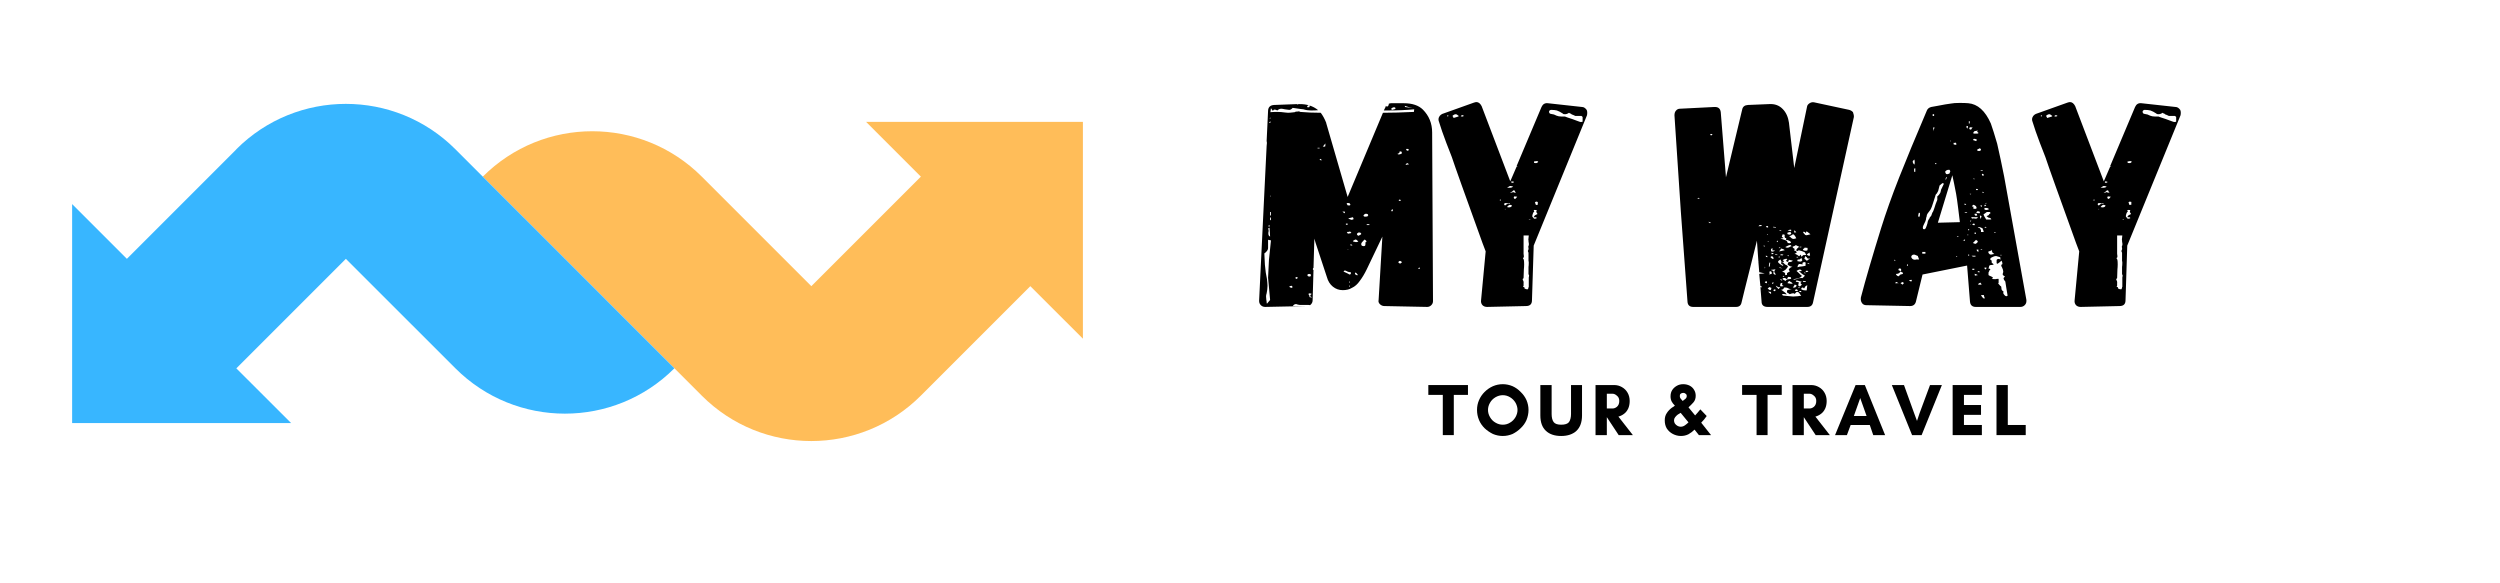 <svg xmlns="http://www.w3.org/2000/svg" xmlns:xlink="http://www.w3.org/1999/xlink" width="180" zoomAndPan="magnify" viewBox="0 0 135 31.5" height="42" preserveAspectRatio="xMidYMid meet" version="1.0"><defs><g/><clipPath id="4b65df99d9"><path d="M 26 6 L 58.477 6 L 58.477 24 L 26 24 Z M 26 6 " clip-rule="nonzero"/></clipPath><clipPath id="3d57a73522"><path d="M 3.844 5 L 37 5 L 37 23 L 3.844 23 Z M 3.844 5 " clip-rule="nonzero"/></clipPath></defs><g clip-path="url(#4b65df99d9)"><path fill="#ffbd59" d="M 31.984 15.449 L 26.07 9.539 C 29.336 6.27 34.629 6.27 37.898 9.539 L 43.812 15.453 L 49.727 9.539 L 46.77 6.582 L 58.594 6.582 L 58.594 18.406 L 55.637 15.453 L 49.723 21.367 C 46.457 24.633 41.16 24.633 37.898 21.367 Z M 31.984 15.449 " fill-opacity="1" fill-rule="nonzero"/></g><g clip-path="url(#3d57a73522)"><path fill="#38b6ff" d="M 30.504 13.973 L 36.418 19.887 C 33.152 23.156 27.855 23.152 24.59 19.887 L 18.676 13.977 L 12.762 19.891 L 15.719 22.844 L 3.895 22.844 L 3.895 11.02 L 6.852 13.977 L 12.766 8.062 L 12.762 8.059 C 16.027 4.793 21.324 4.793 24.59 8.059 Z M 30.504 13.973 " fill-opacity="1" fill-rule="nonzero"/></g><g fill="#000000" fill-opacity="1"><g transform="translate(68.148, 16.574)"><g><path d="M 9.234 -0.312 C 9.234 -0.227 9.203 -0.156 9.141 -0.094 C 9.078 -0.031 9.004 0 8.922 0 L 6.609 -0.047 C 6.523 -0.047 6.445 -0.078 6.375 -0.141 C 6.301 -0.211 6.273 -0.289 6.297 -0.375 L 6.5 -3.797 L 5.656 -2.031 C 5.539 -1.789 5.414 -1.582 5.281 -1.406 C 5.156 -1.227 5.016 -1.102 4.859 -1.031 C 4.723 -0.945 4.555 -0.906 4.359 -0.906 C 4.16 -0.906 3.984 -0.969 3.828 -1.094 C 3.672 -1.219 3.562 -1.395 3.5 -1.625 L 2.891 -3.469 L 2.828 -3.688 L 2.781 -2.109 L 2.75 -2.078 L 2.75 -2 L 2.781 -2 L 2.734 -0.359 C 2.734 -0.254 2.688 -0.164 2.594 -0.094 C 2.57 -0.102 2.531 -0.109 2.469 -0.109 L 2.031 -0.109 L 1.938 -0.125 L 1.844 -0.156 C 1.812 -0.156 1.773 -0.145 1.734 -0.125 C 1.703 -0.102 1.68 -0.078 1.672 -0.047 L 2.422 -0.047 L 0.172 0 C 0.078 0 0 -0.031 -0.062 -0.094 C -0.125 -0.156 -0.156 -0.234 -0.156 -0.328 L 0.094 -5.5 L 0.25 -8.688 C 0.27 -8.812 0.27 -8.898 0.25 -8.953 L 0.328 -10.594 C 0.336 -10.789 0.445 -10.895 0.656 -10.906 L 1.906 -10.953 L 1.922 -10.922 C 1.93 -10.91 1.945 -10.906 1.969 -10.906 L 1.922 -10.953 L 2 -10.953 C 2.414 -10.961 2.758 -10.852 3.031 -10.625 C 2.938 -10.613 2.805 -10.609 2.641 -10.609 C 2.504 -10.609 2.367 -10.629 2.234 -10.672 C 2.203 -10.672 2.008 -10.695 1.656 -10.75 C 1.594 -10.676 1.531 -10.641 1.469 -10.641 L 1.234 -10.672 C 1.148 -10.691 1.086 -10.703 1.047 -10.703 C 0.961 -10.703 0.891 -10.672 0.828 -10.609 C 0.766 -10.641 0.719 -10.656 0.688 -10.656 C 0.664 -10.656 0.645 -10.648 0.625 -10.641 C 0.613 -10.629 0.609 -10.617 0.609 -10.609 L 0.578 -10.594 C 0.578 -10.594 0.547 -10.641 0.484 -10.734 L 0.453 -10.516 C 0.535 -10.523 0.648 -10.531 0.797 -10.531 C 0.961 -10.531 1.109 -10.52 1.234 -10.5 L 1.406 -10.484 C 1.457 -10.484 1.578 -10.492 1.766 -10.516 L 1.828 -10.547 L 1.891 -10.547 L 2 -10.562 L 2.062 -10.531 C 2.406 -10.5 2.773 -10.484 3.172 -10.484 C 3.285 -10.336 3.383 -10.156 3.469 -9.938 L 3.469 -9.922 L 4.625 -5.938 L 6.531 -10.484 C 7.02 -10.484 7.578 -10.5 8.203 -10.531 L 8.219 -10.672 C 7.789 -10.629 7.301 -10.609 6.75 -10.609 L 6.578 -10.609 L 6.672 -10.797 L 6.688 -10.859 L 6.703 -10.844 L 6.75 -10.812 C 6.801 -10.832 6.828 -10.859 6.828 -10.891 L 6.844 -10.922 L 6.844 -10.969 C 6.883 -10.988 6.926 -11 6.969 -11 L 7.656 -11 C 8.113 -11 8.457 -10.883 8.688 -10.656 C 9.02 -10.32 9.188 -9.91 9.188 -9.422 Z M 2.438 -10.828 L 2.453 -10.781 L 2.547 -10.781 L 2.578 -10.844 C 2.578 -10.875 2.555 -10.891 2.516 -10.891 C 2.492 -10.867 2.473 -10.859 2.453 -10.859 Z M 8.141 -10.734 C 7.992 -10.766 7.883 -10.797 7.812 -10.828 L 7.703 -10.859 C 7.723 -10.828 7.727 -10.805 7.719 -10.797 Z M 7.203 -10.75 C 7.18 -10.77 7.16 -10.781 7.141 -10.781 C 7.098 -10.781 7.062 -10.77 7.031 -10.75 C 7 -10.727 6.977 -10.707 6.969 -10.688 C 6.988 -10.664 7.004 -10.656 7.016 -10.656 C 7.016 -10.656 7.016 -10.648 7.016 -10.641 C 7.023 -10.641 7.031 -10.641 7.031 -10.641 L 7.203 -10.688 Z M 2.109 -10.781 C 2.117 -10.77 2.125 -10.77 2.125 -10.781 Z M 0.484 -10.188 L 0.453 -10.219 L 0.391 -10.188 Z M 0.453 -9.938 L 0.453 -10.031 L 0.375 -9.938 Z M 3.422 -8.828 C 3.422 -8.828 3.398 -8.801 3.359 -8.75 L 3.281 -8.656 L 3.406 -8.656 C 3.414 -8.676 3.422 -8.703 3.422 -8.734 Z M 3 -8.562 L 3.109 -8.562 L 3.109 -8.594 L 3 -8.594 Z M 7.938 -8.484 C 7.906 -8.504 7.891 -8.52 7.891 -8.531 L 7.781 -8.531 C 7.781 -8.5 7.797 -8.469 7.828 -8.438 L 7.891 -8.438 Z M 7.438 -8.406 C 7.438 -8.332 7.395 -8.285 7.312 -8.266 C 7.332 -8.242 7.359 -8.234 7.391 -8.234 C 7.43 -8.234 7.484 -8.25 7.547 -8.281 L 7.547 -8.375 Z M 3.25 -7.922 L 3.141 -8 C 3.141 -7.988 3.133 -7.984 3.125 -7.984 L 3.125 -7.953 L 3.109 -7.938 L 3.172 -7.922 Z M 7.922 -7.688 C 7.922 -7.727 7.891 -7.754 7.828 -7.766 L 7.797 -7.734 C 7.785 -7.711 7.77 -7.703 7.75 -7.703 C 7.758 -7.672 7.789 -7.664 7.844 -7.688 Z M 0.484 -5.984 L 0.438 -6.031 L 0.484 -5.938 Z M 7.406 -5.734 L 7.406 -5.719 L 7.453 -5.734 L 7.5 -5.734 C 7.5 -5.773 7.473 -5.797 7.422 -5.797 L 7.375 -5.766 Z M 4.578 -5.609 C 4.578 -5.566 4.582 -5.539 4.594 -5.531 C 4.613 -5.52 4.625 -5.504 4.625 -5.484 L 4.75 -5.484 L 4.781 -5.531 C 4.781 -5.531 4.773 -5.531 4.766 -5.531 C 4.766 -5.539 4.766 -5.547 4.766 -5.547 L 4.75 -5.562 L 4.719 -5.609 Z M 7.062 -5.281 C 7.008 -5.258 6.984 -5.234 6.984 -5.203 C 6.984 -5.18 6.988 -5.172 7 -5.172 L 7.016 -5.156 C 7.016 -5.164 7.023 -5.172 7.047 -5.172 L 7.062 -5.172 Z M 4.391 -5.125 L 4.406 -5.078 L 4.438 -5.062 C 4.469 -5.062 4.484 -5.086 4.484 -5.141 L 4.328 -5.156 Z M 0.484 -5.125 L 0.438 -5.125 L 0.438 -4.938 L 0.484 -4.938 Z M 5.703 -4.891 L 5.703 -4.906 C 5.711 -4.914 5.719 -4.922 5.719 -4.922 C 5.727 -4.922 5.734 -4.93 5.734 -4.953 C 5.734 -5.004 5.691 -5.031 5.609 -5.031 C 5.566 -5.031 5.52 -5 5.469 -4.938 C 5.488 -4.938 5.5 -4.922 5.5 -4.891 C 5.508 -4.879 5.547 -4.875 5.609 -4.875 Z M 4.828 -4.703 C 4.859 -4.703 4.879 -4.707 4.891 -4.719 L 4.922 -4.719 C 4.953 -4.75 4.945 -4.789 4.906 -4.844 L 4.656 -4.781 L 4.703 -4.75 Z M 0.484 -4.828 L 0.438 -4.828 L 0.438 -4.688 L 0.484 -4.688 Z M 4.531 -4.438 L 4.625 -4.438 L 4.625 -4.5 L 4.531 -4.5 Z M 5.797 -4.469 L 5.656 -4.469 L 5.656 -4.422 L 5.797 -4.422 Z M 0.359 -4.391 C 0.336 -4.379 0.332 -4.367 0.344 -4.359 C 0.352 -4.348 0.375 -4.336 0.406 -4.328 L 0.406 -4.438 C 0.406 -4.426 0.391 -4.41 0.359 -4.391 Z M 0.406 -4.297 C 0.406 -4.273 0.379 -4.254 0.328 -4.234 C 0.348 -4.191 0.359 -4.16 0.359 -4.141 C 0.359 -4.078 0.352 -4.035 0.344 -4.016 L 0.344 -3.953 C 0.344 -3.879 0.375 -3.828 0.438 -3.797 Z M 4.703 -3.969 L 4.75 -3.969 L 4.828 -4 L 4.781 -4.047 C 4.781 -4.047 4.77 -4.055 4.75 -4.078 C 4.727 -4.055 4.672 -4.047 4.578 -4.047 L 4.641 -3.953 Z M 5.297 -3.891 C 5.336 -3.898 5.359 -3.922 5.359 -3.953 C 5.359 -3.961 5.348 -3.977 5.328 -4 L 5.312 -4 L 5.297 -4.016 L 5.203 -4.016 C 5.148 -3.984 5.125 -3.957 5.125 -3.938 C 5.125 -3.914 5.133 -3.895 5.156 -3.875 C 5.176 -3.852 5.195 -3.844 5.219 -3.844 Z M 5.016 -3.516 C 5.035 -3.504 5.062 -3.5 5.094 -3.5 C 5.125 -3.508 5.16 -3.516 5.203 -3.516 C 5.148 -3.598 5.098 -3.641 5.047 -3.641 C 5.035 -3.641 4.988 -3.613 4.906 -3.562 L 4.953 -3.516 Z M 5.609 -3.484 C 5.629 -3.504 5.641 -3.52 5.641 -3.531 C 5.641 -3.562 5.609 -3.598 5.547 -3.641 C 5.504 -3.609 5.461 -3.566 5.422 -3.516 C 5.379 -3.473 5.359 -3.438 5.359 -3.406 C 5.359 -3.363 5.363 -3.336 5.375 -3.328 C 5.395 -3.297 5.438 -3.281 5.5 -3.281 C 5.539 -3.281 5.566 -3.297 5.578 -3.328 C 5.578 -3.359 5.582 -3.383 5.594 -3.406 C 5.594 -3.426 5.586 -3.438 5.578 -3.438 L 5.578 -3.484 Z M 0.328 -1.578 L 0.375 -2.531 L 0.484 -3.594 L 0.328 -3.625 L 0.328 -3.188 C 0.328 -3.113 0.297 -3.047 0.234 -2.984 L 0.156 -2.906 C 0.133 -2.883 0.125 -2.891 0.125 -2.922 L 0.156 -2.281 L 0.203 -1.859 L 0.266 -1.516 C 0.285 -1.367 0.297 -1.242 0.297 -1.141 C 0.297 -1.016 0.281 -0.879 0.25 -0.734 C 0.227 -0.672 0.219 -0.613 0.219 -0.562 L 0.234 -0.375 C 0.242 -0.344 0.25 -0.305 0.25 -0.266 C 0.25 -0.234 0.254 -0.203 0.266 -0.172 L 0.438 -0.375 Z M 4.891 -3.328 C 4.891 -3.336 4.875 -3.348 4.844 -3.359 C 4.82 -3.379 4.801 -3.391 4.781 -3.391 L 4.781 -3.328 L 4.797 -3.312 C 4.828 -3.312 4.848 -3.316 4.859 -3.328 Z M 4.625 -3.094 C 4.633 -3.094 4.645 -3.098 4.656 -3.109 C 4.664 -3.117 4.664 -3.125 4.656 -3.125 C 4.633 -3.125 4.625 -3.117 4.625 -3.109 Z M 7.562 -2.422 L 7.516 -2.453 C 7.492 -2.473 7.473 -2.484 7.453 -2.484 C 7.41 -2.484 7.379 -2.457 7.359 -2.406 C 7.359 -2.406 7.367 -2.395 7.391 -2.375 C 7.41 -2.352 7.438 -2.344 7.469 -2.344 C 7.477 -2.344 7.492 -2.352 7.516 -2.375 Z M 8.531 -2.062 C 8.531 -2.102 8.52 -2.125 8.5 -2.125 C 8.477 -2.125 8.453 -2.102 8.422 -2.062 Z M 4.797 -1.875 C 4.711 -1.875 4.633 -1.895 4.562 -1.938 C 4.52 -1.957 4.492 -1.969 4.484 -1.969 C 4.461 -1.969 4.441 -1.957 4.422 -1.938 C 4.41 -1.926 4.406 -1.914 4.406 -1.906 C 4.5 -1.863 4.555 -1.836 4.578 -1.828 L 4.672 -1.781 C 4.691 -1.758 4.719 -1.75 4.75 -1.75 L 4.797 -1.781 Z M 5.172 -1.734 L 5.125 -1.797 C 5.125 -1.797 5.102 -1.816 5.062 -1.859 C 5.031 -1.848 5.016 -1.82 5.016 -1.781 C 5.035 -1.758 5.055 -1.742 5.078 -1.734 C 5.109 -1.723 5.129 -1.711 5.141 -1.703 Z M 2.453 -1.719 C 2.453 -1.664 2.492 -1.641 2.578 -1.641 C 2.617 -1.641 2.641 -1.664 2.641 -1.719 C 2.641 -1.758 2.613 -1.781 2.562 -1.781 C 2.488 -1.781 2.453 -1.758 2.453 -1.719 Z M 1.922 -1.594 L 1.906 -1.609 L 1.828 -1.609 C 1.828 -1.609 1.82 -1.602 1.812 -1.594 L 1.812 -1.562 C 1.812 -1.531 1.832 -1.516 1.875 -1.516 C 1.906 -1.535 1.922 -1.551 1.922 -1.562 Z M 4.75 -1.375 C 4.719 -1.375 4.703 -1.359 4.703 -1.328 L 4.75 -1.312 Z M 4.75 -1.156 L 4.719 -1.156 L 4.719 -1.094 L 4.75 -1.078 Z M 1.641 -1.078 C 1.641 -1.117 1.625 -1.141 1.594 -1.141 C 1.57 -1.141 1.547 -1.133 1.516 -1.125 C 1.492 -1.113 1.477 -1.102 1.469 -1.094 C 1.508 -1.051 1.562 -1.031 1.625 -1.031 C 1.625 -1.039 1.629 -1.047 1.641 -1.047 Z M 2.609 -0.578 L 2.609 -0.641 L 2.688 -0.703 L 2.594 -0.734 C 2.539 -0.734 2.516 -0.723 2.516 -0.703 L 2.516 -0.672 C 2.555 -0.629 2.57 -0.594 2.562 -0.562 C 2.551 -0.531 2.582 -0.516 2.656 -0.516 L 2.688 -0.516 L 2.688 -0.531 C 2.676 -0.539 2.66 -0.547 2.641 -0.547 Z M 2.609 -0.578 "/></g></g></g><g fill="#000000" fill-opacity="1"><g transform="translate(77.82, 16.574)"><g><path d="M 7.859 -10.641 C 7.879 -10.609 7.891 -10.555 7.891 -10.484 C 7.891 -10.422 7.883 -10.375 7.875 -10.344 L 5 -3.312 L 4.906 -0.359 C 4.906 -0.148 4.797 -0.047 4.578 -0.047 L 2.484 0 C 2.379 0 2.297 -0.031 2.234 -0.094 C 2.172 -0.164 2.145 -0.25 2.156 -0.344 L 2.406 -3 L 2.234 -3.453 C 1.297 -6.047 0.742 -7.594 0.578 -8.094 L 0.281 -8.859 C 0.113 -9.297 -0.02 -9.688 -0.125 -10.031 C -0.133 -10.051 -0.141 -10.082 -0.141 -10.125 C -0.141 -10.195 -0.117 -10.258 -0.078 -10.312 C -0.035 -10.363 0.008 -10.398 0.062 -10.422 L 1.766 -11.031 C 1.828 -11.051 1.875 -11.062 1.906 -11.062 C 2.02 -11.062 2.113 -10.988 2.188 -10.844 L 3.734 -6.781 L 4.078 -7.578 L 4.141 -7.594 L 4.078 -7.609 L 5.422 -10.797 C 5.492 -10.953 5.609 -11.02 5.766 -11 L 7.609 -10.797 C 7.703 -10.797 7.785 -10.742 7.859 -10.641 Z M 7.641 -10.266 C 7.617 -10.266 7.609 -10.273 7.609 -10.297 C 7.609 -10.297 7.602 -10.297 7.594 -10.297 C 7.594 -10.305 7.586 -10.312 7.578 -10.312 L 7.25 -10.312 C 7.145 -10.363 7.082 -10.391 7.062 -10.391 L 7 -10.438 C 6.977 -10.438 6.945 -10.453 6.906 -10.484 C 6.832 -10.43 6.758 -10.406 6.688 -10.406 C 6.625 -10.406 6.586 -10.414 6.578 -10.438 C 6.453 -10.52 6.344 -10.578 6.25 -10.609 C 6.164 -10.629 6.062 -10.641 5.938 -10.641 C 5.914 -10.641 5.891 -10.629 5.859 -10.609 C 5.836 -10.586 5.828 -10.566 5.828 -10.547 C 5.828 -10.473 5.863 -10.43 5.938 -10.422 C 6.008 -10.41 6.062 -10.398 6.094 -10.391 C 6.125 -10.379 6.172 -10.359 6.234 -10.328 C 6.305 -10.297 6.395 -10.281 6.5 -10.281 L 6.688 -10.281 L 6.812 -10.234 L 7.094 -10.141 L 7.391 -10.031 C 7.473 -10 7.523 -9.984 7.547 -9.984 L 7.641 -10 Z M 0.828 -10.25 C 0.91 -10.27 0.953 -10.289 0.953 -10.312 C 0.879 -10.375 0.828 -10.406 0.797 -10.406 C 0.734 -10.406 0.672 -10.375 0.609 -10.312 C 0.641 -10.289 0.66 -10.254 0.672 -10.203 Z M 0.406 -10.312 C 0.383 -10.312 0.375 -10.328 0.375 -10.359 C 0.344 -10.348 0.328 -10.332 0.328 -10.312 L 0.344 -10.281 Z M 1.234 -10.312 L 1.188 -10.344 L 1.141 -10.359 C 1.086 -10.336 1.062 -10.316 1.062 -10.297 C 1.082 -10.285 1.113 -10.281 1.156 -10.281 Z M 5.188 -7.781 C 5.219 -7.812 5.238 -7.828 5.25 -7.828 L 5.203 -7.875 C 5.117 -7.875 5.07 -7.867 5.062 -7.859 L 5.016 -7.859 L 5.016 -7.797 C 5.023 -7.773 5.055 -7.766 5.109 -7.766 C 5.141 -7.766 5.164 -7.77 5.188 -7.781 Z M 3.797 -6.719 C 3.816 -6.695 3.859 -6.695 3.922 -6.719 L 3.922 -6.766 L 3.797 -6.781 L 3.797 -6.75 L 3.781 -6.75 Z M 3.688 -6.516 C 3.688 -6.516 3.645 -6.488 3.562 -6.438 L 3.75 -6.438 C 3.801 -6.438 3.848 -6.457 3.891 -6.5 L 3.828 -6.516 L 3.75 -6.531 C 3.707 -6.531 3.688 -6.523 3.688 -6.516 Z M 3.797 -6.172 C 3.816 -6.172 3.848 -6.18 3.891 -6.203 L 3.953 -6.172 L 4.016 -6.172 C 4.016 -6.18 4.023 -6.188 4.047 -6.188 C 4.004 -6.207 3.984 -6.227 3.984 -6.25 C 3.984 -6.281 3.961 -6.297 3.922 -6.297 C 3.898 -6.297 3.875 -6.273 3.844 -6.234 C 3.832 -6.234 3.816 -6.223 3.797 -6.203 L 3.719 -6.188 C 3.738 -6.188 3.75 -6.18 3.75 -6.172 Z M 3.953 -5.969 C 3.93 -5.945 3.922 -5.926 3.922 -5.906 C 3.922 -5.875 3.941 -5.848 3.984 -5.828 C 4.023 -5.848 4.051 -5.867 4.062 -5.891 L 4.109 -5.953 Z M 3.234 -5.797 C 3.203 -5.797 3.18 -5.789 3.172 -5.781 L 3.141 -5.766 L 3.172 -5.766 L 3.219 -5.734 Z M 5.219 -5.594 C 5.227 -5.613 5.227 -5.629 5.219 -5.641 C 5.219 -5.648 5.219 -5.66 5.219 -5.672 L 5.188 -5.672 C 5.188 -5.672 5.18 -5.672 5.172 -5.672 C 5.172 -5.68 5.172 -5.688 5.172 -5.688 L 5.141 -5.688 C 5.117 -5.688 5.094 -5.672 5.062 -5.641 C 5.082 -5.617 5.094 -5.594 5.094 -5.562 C 5.102 -5.539 5.113 -5.52 5.125 -5.5 L 5.172 -5.516 L 5.219 -5.516 Z M 3.547 -5.547 C 3.566 -5.555 3.582 -5.562 3.594 -5.562 C 3.602 -5.57 3.613 -5.582 3.625 -5.594 L 3.625 -5.578 L 3.719 -5.578 L 3.719 -5.609 L 3.625 -5.609 L 3.625 -5.594 L 3.484 -5.609 C 3.43 -5.609 3.406 -5.586 3.406 -5.547 C 3.406 -5.504 3.426 -5.484 3.469 -5.484 Z M 3.656 -5.375 C 3.758 -5.375 3.816 -5.41 3.828 -5.484 C 3.805 -5.484 3.789 -5.488 3.781 -5.5 L 3.719 -5.516 C 3.688 -5.516 3.648 -5.492 3.609 -5.453 C 3.578 -5.422 3.562 -5.398 3.562 -5.391 Z M 3.453 -5.297 L 3.438 -5.281 L 3.469 -5.266 L 3.484 -5.281 Z M 5.078 -4.844 C 5.047 -4.832 5.02 -4.836 5 -4.859 C 5.02 -4.867 5.031 -4.883 5.031 -4.906 C 5.051 -4.938 5.086 -4.961 5.141 -4.984 L 5.203 -5.016 L 5.172 -5.078 C 5.148 -5.098 5.141 -5.113 5.141 -5.125 C 5.141 -5.156 5.145 -5.176 5.156 -5.188 L 5.156 -5.234 L 5.078 -5.234 C 5.066 -5.242 5.051 -5.242 5.031 -5.234 C 5.02 -5.234 5.008 -5.234 5 -5.234 L 5.031 -5.141 L 5 -5.125 L 4.984 -5.094 C 4.973 -5.094 4.969 -5.086 4.969 -5.078 L 4.938 -4.984 L 4.922 -4.906 C 4.922 -4.883 4.93 -4.863 4.953 -4.844 C 4.973 -4.832 4.992 -4.805 5.016 -4.766 L 5.078 -4.766 C 5.098 -4.766 5.129 -4.773 5.172 -4.797 C 5.172 -4.797 5.164 -4.797 5.156 -4.797 C 5.156 -4.805 5.156 -4.812 5.156 -4.812 L 5.156 -4.828 C 5.133 -4.836 5.109 -4.844 5.078 -4.844 Z M 4.719 -4.734 L 4.812 -4.719 L 4.812 -4.75 Z M 4.734 -1.594 C 4.742 -1.613 4.75 -1.656 4.75 -1.719 C 4.75 -1.738 4.738 -1.75 4.719 -1.75 L 4.719 -2.156 C 4.727 -2.207 4.734 -2.285 4.734 -2.391 C 4.734 -2.43 4.727 -2.461 4.719 -2.484 L 4.719 -2.922 L 4.703 -2.969 C 4.691 -2.977 4.688 -2.992 4.688 -3.016 C 4.688 -3.047 4.691 -3.062 4.703 -3.062 C 4.723 -3.102 4.727 -3.145 4.719 -3.188 L 4.703 -3.25 L 4.719 -3.281 C 4.719 -3.289 4.719 -3.297 4.719 -3.297 C 4.727 -3.305 4.734 -3.316 4.734 -3.328 C 4.742 -3.367 4.742 -3.41 4.734 -3.453 C 4.723 -3.484 4.719 -3.523 4.719 -3.578 C 4.707 -3.609 4.707 -3.656 4.719 -3.719 L 4.734 -3.859 L 4.453 -3.859 L 4.453 -2.859 C 4.461 -2.828 4.469 -2.77 4.469 -2.688 C 4.469 -2.688 4.457 -2.676 4.438 -2.656 L 4.422 -2.641 C 4.422 -2.617 4.43 -2.598 4.453 -2.578 L 4.469 -2.531 C 4.477 -2.488 4.484 -2.41 4.484 -2.297 C 4.484 -2.191 4.477 -2.102 4.469 -2.031 L 4.453 -1.562 C 4.453 -1.539 4.441 -1.531 4.422 -1.531 C 4.41 -1.52 4.406 -1.504 4.406 -1.484 C 4.406 -1.461 4.41 -1.445 4.422 -1.438 C 4.422 -1.438 4.422 -1.43 4.422 -1.422 C 4.43 -1.422 4.438 -1.422 4.438 -1.422 C 4.457 -1.359 4.461 -1.312 4.453 -1.281 L 4.453 -1.141 L 4.438 -1.109 C 4.414 -1.086 4.414 -1.078 4.438 -1.078 L 4.5 -1.062 L 4.5 -1 C 4.551 -0.969 4.594 -0.953 4.625 -0.953 L 4.688 -0.953 L 4.703 -1 C 4.711 -1 4.719 -1.016 4.719 -1.047 L 4.719 -1.078 L 4.734 -1.078 Z M 4.734 -1.594 "/></g></g></g><g fill="#000000" fill-opacity="1"><g transform="translate(86.123, 16.574)"><g/></g></g><g fill="#000000" fill-opacity="1"><g transform="translate(90.577, 16.574)"><g><path d="M 9.484 -10.516 C 9.523 -10.41 9.539 -10.32 9.531 -10.25 L 7.328 -0.25 C 7.297 -0.082 7.191 0 7.016 0 L 4.875 0 C 4.656 0 4.547 -0.098 4.547 -0.297 L 4.484 -1.078 L 4.5 -1.078 C 4.5 -1.055 4.508 -1.047 4.531 -1.047 C 4.562 -1.078 4.555 -1.109 4.516 -1.141 L 4.484 -1.109 L 4.422 -1.781 C 4.441 -1.789 4.484 -1.797 4.547 -1.797 L 4.719 -1.812 L 4.422 -1.875 L 4.375 -2.453 L 4.391 -2.469 L 4.375 -2.469 L 4.297 -3.578 L 3.625 -0.891 L 3.469 -0.25 C 3.438 -0.082 3.336 0 3.172 0 L 0.859 0 C 0.66 0 0.555 -0.098 0.547 -0.297 L 0.188 -5.156 L -0.156 -10.344 C -0.156 -10.457 -0.129 -10.539 -0.078 -10.594 C -0.023 -10.664 0.047 -10.703 0.141 -10.703 L 2 -10.797 L 2.031 -10.797 C 2.219 -10.797 2.32 -10.703 2.344 -10.516 L 2.625 -7 L 3.5 -10.656 C 3.531 -10.812 3.633 -10.895 3.812 -10.906 L 4.953 -10.953 C 5.254 -10.973 5.5 -10.883 5.688 -10.688 C 5.875 -10.5 5.988 -10.242 6.031 -9.922 L 6.031 -9.906 L 6.312 -7.5 L 7 -10.797 C 7.008 -10.879 7.055 -10.945 7.141 -11 C 7.223 -11.051 7.305 -11.066 7.391 -11.047 L 9.281 -10.641 C 9.363 -10.617 9.43 -10.578 9.484 -10.516 Z M 1.812 -9.266 C 1.863 -9.266 1.891 -9.285 1.891 -9.328 L 1.812 -9.344 L 1.766 -9.297 Z M 1.203 -5.844 C 1.191 -5.875 1.164 -5.891 1.125 -5.891 L 1.078 -5.859 L 1.141 -5.844 Z M 1.797 -4.578 L 1.656 -4.594 L 1.719 -4.562 C 1.719 -4.562 1.719 -4.555 1.719 -4.547 C 1.727 -4.547 1.734 -4.547 1.734 -4.547 L 1.766 -4.516 Z M 4.375 -4.359 C 4.469 -4.359 4.539 -4.363 4.594 -4.375 C 4.582 -4.375 4.57 -4.375 4.562 -4.375 C 4.562 -4.383 4.555 -4.395 4.547 -4.406 L 4.5 -4.422 C 4.445 -4.422 4.422 -4.414 4.422 -4.406 C 4.422 -4.395 4.406 -4.379 4.375 -4.359 Z M 4.875 -4.375 C 4.852 -4.363 4.82 -4.359 4.781 -4.359 L 4.797 -4.328 C 4.828 -4.297 4.844 -4.281 4.844 -4.281 L 4.875 -4.297 C 4.875 -4.297 4.883 -4.297 4.906 -4.297 C 4.906 -4.336 4.895 -4.363 4.875 -4.375 Z M 5.172 -4.297 L 5.312 -4.281 L 5.328 -4.312 L 5.172 -4.328 Z M 6.109 -4.172 C 6.055 -4.172 6.004 -4.148 5.953 -4.109 L 6.062 -4.109 C 6.102 -4.109 6.129 -4.102 6.141 -4.094 C 6.141 -4.125 6.145 -4.141 6.156 -4.141 C 6.156 -4.16 6.141 -4.172 6.109 -4.172 Z M 5.516 -4.109 L 5.609 -4.094 L 5.609 -4.125 L 5.516 -4.141 Z M 6.312 -4.016 L 6.422 -4.031 C 6.391 -4.07 6.352 -4.109 6.312 -4.141 Z M 7.188 -3.922 C 7.094 -4.004 7.023 -4.055 6.984 -4.078 C 6.961 -4.078 6.953 -4.062 6.953 -4.031 L 6.938 -3.984 C 6.906 -4.035 6.863 -4.062 6.812 -4.062 C 6.801 -4.051 6.797 -4.035 6.797 -4.016 C 6.797 -4.004 6.801 -4 6.812 -4 C 6.812 -3.977 6.82 -3.969 6.844 -3.969 C 6.844 -3.957 6.852 -3.941 6.875 -3.922 C 6.906 -3.867 6.969 -3.859 7.062 -3.891 Z M 5.938 -3.938 L 5.969 -3.922 L 6.031 -3.906 C 6.07 -3.895 6.113 -3.91 6.156 -3.953 C 6.125 -4.004 6.109 -4.039 6.109 -4.062 L 6.078 -4.047 C 6.066 -4.047 6.055 -4.039 6.047 -4.031 C 6.047 -4.031 6.039 -4.031 6.031 -4.031 L 5.953 -4.016 Z M 4.875 -3.891 C 4.895 -3.922 4.891 -3.938 4.859 -3.938 C 4.828 -3.945 4.828 -3.938 4.859 -3.906 Z M 5.703 -3.75 C 5.711 -3.75 5.719 -3.742 5.719 -3.734 C 5.719 -3.711 5.691 -3.703 5.641 -3.703 C 5.598 -3.703 5.578 -3.695 5.578 -3.688 C 5.754 -3.633 5.859 -3.598 5.891 -3.578 L 5.938 -3.516 C 5.938 -3.492 5.945 -3.473 5.969 -3.453 L 6.062 -3.438 L 6.141 -3.469 C 6.129 -3.52 6.094 -3.555 6.031 -3.578 C 5.969 -3.609 5.91 -3.625 5.859 -3.625 C 5.891 -3.688 5.891 -3.719 5.859 -3.719 C 5.816 -3.719 5.797 -3.742 5.797 -3.797 C 5.785 -3.805 5.785 -3.828 5.797 -3.859 C 5.805 -3.867 5.801 -3.883 5.781 -3.906 L 5.688 -3.922 L 5.641 -3.797 C 5.66 -3.766 5.68 -3.75 5.703 -3.75 Z M 6.266 -3.922 C 6.234 -3.922 6.203 -3.906 6.172 -3.875 C 6.141 -3.844 6.094 -3.828 6.031 -3.828 C 6.07 -3.805 6.109 -3.773 6.141 -3.734 C 6.172 -3.703 6.207 -3.68 6.25 -3.672 C 6.289 -3.672 6.328 -3.676 6.359 -3.688 C 6.367 -3.695 6.391 -3.703 6.422 -3.703 C 6.379 -3.805 6.328 -3.879 6.266 -3.922 Z M 5.359 -3.516 L 5.406 -3.5 L 5.438 -3.562 L 5.406 -3.578 Z M 4.938 -3.531 L 4.891 -3.562 L 4.875 -3.547 L 4.906 -3.516 Z M 5.828 -3.234 C 5.891 -3.191 5.957 -3.188 6.031 -3.219 C 6.094 -3.258 6.141 -3.281 6.172 -3.281 L 6.109 -3.344 C 6.055 -3.344 6.004 -3.328 5.953 -3.297 Z M 6.484 -3.297 C 6.461 -3.297 6.438 -3.312 6.406 -3.344 C 6.375 -3.312 6.312 -3.281 6.219 -3.25 C 6.238 -3.195 6.27 -3.164 6.312 -3.156 C 6.344 -3.125 6.336 -3.086 6.297 -3.047 C 6.359 -3.047 6.406 -3.02 6.438 -2.969 L 6.438 -2.922 C 6.414 -2.898 6.379 -2.891 6.328 -2.891 C 6.391 -2.848 6.438 -2.82 6.469 -2.812 L 6.578 -2.734 C 6.629 -2.785 6.656 -2.816 6.656 -2.828 C 6.664 -2.805 6.676 -2.781 6.688 -2.75 C 6.707 -2.727 6.719 -2.707 6.719 -2.688 C 6.719 -2.719 6.727 -2.738 6.75 -2.75 C 6.77 -2.758 6.781 -2.773 6.781 -2.797 C 6.863 -2.797 6.926 -2.801 6.969 -2.812 C 6.957 -2.812 6.941 -2.832 6.922 -2.875 C 6.91 -2.883 6.906 -2.895 6.906 -2.906 C 6.906 -2.914 6.895 -2.93 6.875 -2.953 C 6.832 -2.973 6.781 -2.992 6.719 -3.016 L 6.547 -3.062 C 6.547 -3.051 6.535 -3.039 6.516 -3.031 C 6.504 -3.02 6.488 -3.016 6.469 -3.016 C 6.469 -3.035 6.457 -3.047 6.438 -3.047 C 6.426 -3.035 6.414 -3.039 6.406 -3.062 C 6.445 -3.133 6.504 -3.195 6.578 -3.25 Z M 4.734 -3.266 L 4.734 -3.297 L 4.656 -3.312 L 4.656 -3.281 Z M 6.594 -3.219 L 6.688 -3.219 L 6.703 -3.25 L 6.609 -3.25 Z M 5.484 -3.172 L 5.562 -3.188 L 5.547 -3.219 L 5.484 -3.203 Z M 6.812 -3.141 C 6.789 -3.129 6.781 -3.113 6.781 -3.094 L 6.828 -3.047 L 6.953 -3.031 L 7.031 -3.062 L 7.031 -3.188 L 6.875 -3.203 C 6.863 -3.172 6.844 -3.148 6.812 -3.141 Z M 5.797 -3.062 C 5.785 -3.082 5.754 -3.102 5.703 -3.125 C 5.629 -3.145 5.594 -3.156 5.594 -3.156 C 5.594 -3.125 5.578 -3.094 5.547 -3.062 C 5.516 -3.031 5.5 -3.008 5.5 -3 C 5.531 -3 5.555 -3.004 5.578 -3.016 C 5.609 -3.016 5.633 -3.02 5.656 -3.031 Z M 5.094 -3.156 C 5.039 -3.113 5.039 -3.055 5.094 -2.984 C 5.145 -2.984 5.207 -3 5.281 -3.031 L 5.219 -3.047 C 5.207 -3.066 5.188 -3.062 5.156 -3.031 C 5.145 -3.062 5.141 -3.078 5.141 -3.078 C 5.117 -3.078 5.125 -3.098 5.156 -3.141 C 5.156 -3.141 5.148 -3.141 5.141 -3.141 C 5.141 -3.148 5.141 -3.156 5.141 -3.156 Z M 7.141 -2.922 L 7.172 -2.953 C 7.055 -2.891 7 -2.848 7 -2.828 C 7 -2.805 7.008 -2.797 7.031 -2.797 C 7.039 -2.797 7.055 -2.785 7.078 -2.766 L 7.141 -2.766 C 7.172 -2.773 7.176 -2.801 7.156 -2.844 Z M 5.078 -2.922 C 5.078 -2.891 5.082 -2.875 5.094 -2.875 L 5.094 -2.844 C 5.125 -2.844 5.145 -2.848 5.156 -2.859 L 5.219 -2.891 C 5.188 -2.891 5.164 -2.895 5.156 -2.906 C 5.133 -2.914 5.109 -2.922 5.078 -2.922 Z M 5.391 -2.797 L 5.406 -2.828 L 5.281 -2.844 L 5.281 -2.812 Z M 5.594 -2.844 L 5.547 -2.797 L 5.688 -2.781 C 5.688 -2.801 5.703 -2.816 5.734 -2.828 Z M 6.016 -2.734 C 6.016 -2.773 6.004 -2.797 5.984 -2.797 C 5.953 -2.797 5.941 -2.785 5.953 -2.766 Z M 4.781 -2.703 L 4.875 -2.688 C 4.875 -2.719 4.863 -2.734 4.844 -2.734 L 4.781 -2.781 Z M 7 -2.484 C 7.02 -2.523 7.078 -2.566 7.172 -2.609 L 7.078 -2.609 C 7.035 -2.609 7.008 -2.629 7 -2.672 C 6.977 -2.68 6.945 -2.707 6.906 -2.75 L 6.859 -2.594 C 6.91 -2.57 6.957 -2.535 7 -2.484 Z M 5.031 -2.688 C 5.094 -2.613 5.145 -2.582 5.188 -2.594 L 5.188 -2.609 C 5.188 -2.617 5.191 -2.625 5.203 -2.625 L 5.156 -2.719 L 5.062 -2.734 Z M 5.469 -2.672 L 5.516 -2.656 L 5.516 -2.734 L 5.484 -2.734 Z M 6.531 -2.703 L 6.438 -2.703 L 6.438 -2.672 L 6.516 -2.672 Z M 6.484 -2.547 L 6.484 -2.469 L 6.594 -2.453 L 6.672 -2.453 C 6.68 -2.461 6.695 -2.469 6.719 -2.469 C 6.719 -2.488 6.723 -2.5 6.734 -2.5 L 6.75 -2.531 C 6.719 -2.562 6.703 -2.602 6.703 -2.656 C 6.648 -2.594 6.613 -2.562 6.594 -2.562 L 6.547 -2.562 Z M 5.562 -2.562 C 5.477 -2.508 5.438 -2.469 5.438 -2.438 C 5.438 -2.406 5.473 -2.363 5.547 -2.312 C 5.609 -2.258 5.66 -2.227 5.703 -2.219 C 5.703 -2.238 5.707 -2.25 5.719 -2.25 C 5.719 -2.258 5.723 -2.266 5.734 -2.266 L 5.656 -2.297 C 5.645 -2.297 5.629 -2.305 5.609 -2.328 L 5.609 -2.422 L 5.625 -2.422 L 5.703 -2.406 C 5.703 -2.406 5.742 -2.363 5.828 -2.281 C 5.828 -2.289 5.852 -2.281 5.906 -2.25 C 5.945 -2.227 5.969 -2.207 5.969 -2.188 C 5.969 -2.164 5.953 -2.141 5.922 -2.109 C 5.898 -2.066 5.867 -2.031 5.828 -2 C 5.785 -1.969 5.742 -1.941 5.703 -1.922 C 5.68 -1.898 5.66 -1.891 5.641 -1.891 C 5.711 -1.891 5.766 -1.875 5.797 -1.844 C 5.828 -1.801 5.832 -1.758 5.812 -1.719 C 5.863 -1.719 5.898 -1.723 5.922 -1.734 L 5.922 -1.828 L 6.078 -1.922 C 6.035 -1.961 6.016 -2.004 6.016 -2.047 C 6.055 -2.066 6.086 -2.094 6.109 -2.125 C 6.141 -2.133 6.16 -2.145 6.172 -2.156 C 6.191 -2.164 6.207 -2.172 6.219 -2.172 C 6.156 -2.172 6.098 -2.188 6.047 -2.219 C 5.992 -2.25 5.961 -2.27 5.953 -2.281 L 5.969 -2.344 C 5.969 -2.375 5.973 -2.391 5.984 -2.391 C 5.992 -2.398 6 -2.406 6 -2.406 C 6.008 -2.406 6.016 -2.41 6.016 -2.422 C 6.129 -2.422 6.203 -2.445 6.234 -2.5 L 6.172 -2.516 L 6.016 -2.547 C 6.016 -2.461 5.984 -2.426 5.922 -2.438 L 5.875 -2.484 C 5.875 -2.516 5.898 -2.547 5.953 -2.578 L 5.922 -2.578 L 5.906 -2.594 C 5.883 -2.594 5.875 -2.598 5.875 -2.609 C 5.852 -2.586 5.82 -2.578 5.781 -2.578 L 5.688 -2.531 C 5.738 -2.477 5.766 -2.453 5.766 -2.453 L 5.703 -2.422 L 5.641 -2.438 C 5.629 -2.438 5.613 -2.445 5.594 -2.469 L 5.594 -2.516 Z M 6.922 -2.219 C 6.922 -2.25 6.922 -2.273 6.922 -2.297 C 6.93 -2.328 6.93 -2.352 6.922 -2.375 L 6.906 -2.422 C 6.844 -2.422 6.797 -2.41 6.766 -2.391 L 6.75 -2.297 L 6.781 -2.297 L 6.797 -2.281 C 6.691 -2.312 6.645 -2.32 6.656 -2.312 C 6.613 -2.32 6.57 -2.32 6.531 -2.312 C 6.562 -2.281 6.562 -2.266 6.531 -2.266 C 6.508 -2.242 6.5 -2.223 6.5 -2.203 L 6.484 -2.141 C 6.566 -2.172 6.648 -2.188 6.734 -2.188 Z M 4.938 -2.188 L 4.984 -2.172 L 5.016 -2.391 L 4.969 -2.391 Z M 7.141 -2.312 C 7.117 -2.344 7.098 -2.359 7.078 -2.359 C 7.055 -2.359 7.035 -2.348 7.016 -2.328 Z M 4.719 -2.078 C 4.75 -2.109 4.75 -2.141 4.719 -2.172 Z M 5.672 -2.078 L 5.531 -2.141 L 5.5 -2.109 Z M 5.047 -2 C 5.141 -1.969 5.191 -1.938 5.203 -1.906 C 5.191 -1.895 5.188 -1.867 5.188 -1.828 C 5.188 -1.766 5.234 -1.738 5.328 -1.75 C 5.266 -1.812 5.234 -1.867 5.234 -1.922 L 5.266 -1.984 C 5.285 -2.004 5.297 -2.02 5.297 -2.031 C 5.129 -2.008 5.047 -2 5.047 -2 Z M 6.703 -1.562 C 6.734 -1.562 6.758 -1.555 6.781 -1.547 C 6.781 -1.547 6.773 -1.547 6.766 -1.547 C 6.766 -1.555 6.766 -1.562 6.766 -1.562 C 6.766 -1.562 6.805 -1.602 6.891 -1.688 C 6.785 -1.75 6.727 -1.785 6.719 -1.797 C 6.664 -1.848 6.613 -1.891 6.562 -1.922 L 6.719 -1.938 C 6.719 -1.957 6.707 -1.973 6.688 -1.984 C 6.656 -2.035 6.594 -2.035 6.5 -1.984 C 6.469 -1.953 6.441 -1.941 6.422 -1.953 L 6.562 -1.828 C 6.613 -1.766 6.664 -1.719 6.719 -1.688 C 6.719 -1.656 6.691 -1.625 6.641 -1.594 C 6.598 -1.57 6.551 -1.555 6.5 -1.547 C 6.438 -1.523 6.391 -1.516 6.359 -1.516 C 6.297 -1.492 6.266 -1.473 6.266 -1.453 L 6.375 -1.484 C 6.383 -1.492 6.398 -1.5 6.422 -1.5 C 6.441 -1.5 6.469 -1.508 6.5 -1.531 C 6.562 -1.551 6.629 -1.562 6.703 -1.562 Z M 7.062 -1.906 C 7.082 -1.926 7.066 -1.941 7.016 -1.953 C 6.973 -1.961 6.941 -1.953 6.922 -1.922 L 6.969 -1.875 Z M 5.094 -1.891 L 5 -1.938 C 4.969 -1.895 4.961 -1.859 4.984 -1.828 C 4.984 -1.773 4.957 -1.75 4.906 -1.75 C 4.945 -1.75 4.977 -1.754 5 -1.766 L 5.094 -1.781 Z M 6.922 -1.844 L 6.844 -1.859 L 6.844 -1.828 L 6.922 -1.812 Z M 5.766 -1.625 L 5.766 -1.672 L 5.703 -1.672 L 5.688 -1.641 Z M 5.672 -1.516 C 5.691 -1.492 5.719 -1.473 5.75 -1.453 C 5.789 -1.43 5.828 -1.414 5.859 -1.406 C 5.867 -1.445 5.891 -1.473 5.922 -1.484 C 5.961 -1.492 6.004 -1.5 6.047 -1.5 C 6.086 -1.508 6.117 -1.516 6.141 -1.516 L 6.141 -1.562 C 6.129 -1.57 6.125 -1.586 6.125 -1.609 L 6 -1.625 C 5.969 -1.613 5.953 -1.594 5.953 -1.562 C 5.953 -1.539 5.938 -1.52 5.906 -1.5 C 5.863 -1.539 5.828 -1.562 5.797 -1.562 L 5.734 -1.562 Z M 5.547 -1.484 L 5.641 -1.422 L 5.672 -1.453 L 5.578 -1.5 Z M 6.531 -1.203 C 6.52 -1.148 6.551 -1.117 6.625 -1.109 C 6.664 -1.16 6.703 -1.188 6.734 -1.188 C 6.703 -1.219 6.688 -1.234 6.688 -1.234 L 6.641 -1.297 L 6.719 -1.359 L 6.594 -1.391 C 6.582 -1.398 6.531 -1.414 6.438 -1.438 L 6.391 -1.359 C 6.441 -1.359 6.5 -1.348 6.562 -1.328 Z M 5.984 -1.344 C 5.961 -1.332 5.953 -1.312 5.953 -1.281 C 6.086 -1.25 6.18 -1.242 6.234 -1.266 L 6.141 -1.344 C 6.086 -1.363 6.055 -1.383 6.047 -1.406 C 6.023 -1.395 6.004 -1.375 5.984 -1.344 Z M 6.781 -1.359 L 6.922 -1.344 L 6.938 -1.391 L 6.781 -1.406 Z M 4.844 -1.281 L 4.828 -1.391 L 4.781 -1.375 C 4.758 -1.375 4.738 -1.363 4.719 -1.344 L 4.75 -1.312 L 4.75 -1.297 Z M 5.156 -1.234 L 5.203 -1.312 L 5.156 -1.328 L 5.109 -1.281 Z M 5.547 -1.125 C 5.617 -1.102 5.672 -1.102 5.703 -1.125 L 5.766 -1.125 C 5.691 -1.145 5.656 -1.176 5.656 -1.219 C 5.664 -1.258 5.672 -1.285 5.672 -1.297 C 5.598 -1.297 5.562 -1.273 5.562 -1.234 Z M 4.938 -1.203 C 4.926 -1.203 4.922 -1.195 4.922 -1.188 C 4.922 -1.188 4.926 -1.188 4.938 -1.188 C 4.938 -1.188 4.938 -1.18 4.938 -1.172 C 4.945 -1.172 4.953 -1.172 4.953 -1.172 L 4.953 -1.188 Z M 6.328 -1.203 C 6.328 -1.172 6.297 -1.117 6.234 -1.047 L 6.359 -1.047 C 6.41 -1.098 6.441 -1.133 6.453 -1.156 C 6.43 -1.156 6.41 -1.164 6.391 -1.188 C 6.379 -1.195 6.359 -1.203 6.328 -1.203 Z M 7.016 -1.172 C 6.941 -1.141 6.906 -1.113 6.906 -1.094 L 6.844 -1 L 6.812 -1.016 C 6.812 -1.035 6.797 -1.047 6.766 -1.047 C 6.734 -1.047 6.711 -1.035 6.703 -1.016 L 6.688 -0.969 C 6.695 -0.945 6.734 -0.926 6.797 -0.906 C 6.859 -0.895 6.922 -0.891 6.984 -0.891 Z M 5.516 -1.031 C 5.547 -1.051 5.562 -1.07 5.562 -1.094 C 5.508 -1.051 5.457 -1.051 5.406 -1.094 C 5.383 -1.102 5.367 -1.113 5.359 -1.125 C 5.348 -1.133 5.332 -1.141 5.312 -1.141 C 5.32 -1.129 5.332 -1.113 5.344 -1.094 C 5.352 -1.07 5.367 -1.055 5.391 -1.047 C 5.422 -0.992 5.453 -0.969 5.484 -0.969 Z M 5.062 -0.953 C 5.062 -0.992 5.07 -1.016 5.094 -1.016 C 5.094 -1.023 5.082 -1.031 5.062 -1.031 L 5.031 -1.047 C 5.02 -1.047 5.004 -1.055 4.984 -1.078 L 4.875 -1 C 4.875 -1 4.867 -1 4.859 -1 C 4.859 -1.008 4.859 -1.016 4.859 -1.016 C 4.941 -0.93 5 -0.895 5.031 -0.906 C 5.051 -0.926 5.062 -0.941 5.062 -0.953 Z M 6.594 -1.062 L 6.531 -1.047 L 6.531 -1.016 L 6.609 -1.031 Z M 6.5 -0.578 C 6.602 -0.598 6.664 -0.602 6.688 -0.594 C 6.625 -0.688 6.594 -0.734 6.594 -0.734 C 6.562 -0.785 6.523 -0.812 6.484 -0.812 C 6.453 -0.82 6.426 -0.812 6.406 -0.781 C 6.383 -0.75 6.359 -0.723 6.328 -0.703 C 6.316 -0.703 6.312 -0.707 6.312 -0.719 L 6.297 -0.734 L 6.25 -0.734 C 6.207 -0.734 6.176 -0.727 6.156 -0.719 C 6.156 -0.719 6.125 -0.707 6.062 -0.688 C 6.031 -0.719 6.008 -0.734 6 -0.734 C 5.977 -0.754 5.961 -0.766 5.953 -0.766 C 5.93 -0.766 5.922 -0.773 5.922 -0.797 L 5.922 -0.891 C 6.023 -0.941 6.113 -0.953 6.188 -0.922 C 6.125 -0.953 6.062 -0.977 6 -1 C 5.945 -1.031 5.898 -1.047 5.859 -1.047 L 5.766 -1.047 C 5.734 -0.961 5.672 -0.922 5.578 -0.922 C 5.617 -0.922 5.66 -0.898 5.703 -0.859 L 5.828 -0.766 C 5.859 -0.742 5.883 -0.711 5.906 -0.672 C 5.789 -0.703 5.707 -0.707 5.656 -0.688 C 5.656 -0.676 5.66 -0.66 5.672 -0.641 C 5.691 -0.617 5.719 -0.609 5.75 -0.609 L 6.25 -0.562 Z M 4.719 -1 C 4.688 -0.977 4.648 -0.953 4.609 -0.922 C 4.566 -0.891 4.547 -0.867 4.547 -0.859 C 4.566 -0.891 4.602 -0.922 4.656 -0.953 Z M 5.266 -0.844 C 5.305 -0.875 5.312 -0.91 5.281 -0.953 C 5.258 -0.953 5.223 -0.938 5.172 -0.906 C 5.191 -0.883 5.223 -0.863 5.266 -0.844 Z M 6.344 -0.922 C 6.352 -0.91 6.359 -0.898 6.359 -0.891 C 6.367 -0.891 6.375 -0.883 6.375 -0.875 L 6.359 -0.859 L 6.5 -0.859 L 6.5 -0.906 C 6.5 -0.906 6.492 -0.906 6.484 -0.906 C 6.484 -0.914 6.484 -0.922 6.484 -0.922 C 6.484 -0.922 6.473 -0.93 6.453 -0.953 C 6.43 -0.953 6.414 -0.945 6.406 -0.938 Z M 6.688 -0.859 L 6.594 -0.859 L 6.578 -0.812 L 6.688 -0.797 Z M 5.047 -0.703 C 5.066 -0.723 5.07 -0.742 5.062 -0.766 L 5.047 -0.812 L 4.906 -0.828 C 4.938 -0.785 4.961 -0.758 4.984 -0.75 Z M 5.047 -0.703 "/></g></g></g><g fill="#000000" fill-opacity="1"><g transform="translate(100.614, 16.574)"><g><path d="M 8.812 -0.312 C 8.812 -0.227 8.781 -0.156 8.719 -0.094 C 8.656 -0.031 8.578 0 8.484 0 L 6.078 0 C 5.891 0 5.785 -0.094 5.766 -0.281 L 5.609 -2.234 L 3.203 -1.75 L 2.844 -0.281 C 2.801 -0.125 2.695 -0.047 2.531 -0.047 L 0.172 -0.094 C 0.066 -0.094 -0.008 -0.129 -0.062 -0.203 C -0.125 -0.285 -0.145 -0.391 -0.125 -0.516 C 0.133 -1.504 0.5 -2.754 0.969 -4.266 C 1.219 -5.066 1.539 -5.973 1.938 -6.984 C 2.312 -7.93 2.812 -9.141 3.438 -10.609 C 3.477 -10.703 3.555 -10.766 3.672 -10.797 L 4.016 -10.859 C 4.328 -10.922 4.57 -10.961 4.75 -10.984 C 4.844 -11.004 5 -11.016 5.219 -11.016 C 5.426 -11.016 5.578 -11.008 5.672 -11 C 6.18 -10.957 6.586 -10.594 6.891 -9.906 C 6.984 -9.645 7.098 -9.281 7.234 -8.812 C 7.367 -8.227 7.492 -7.641 7.609 -7.047 L 8.812 -0.375 Z M 3.828 -10.312 L 3.828 -10.406 L 3.75 -10.406 L 3.75 -10.312 Z M 5.75 -9.906 L 5.75 -10.031 L 5.703 -10.031 L 5.703 -9.906 Z M 5.625 -9.625 C 5.645 -9.676 5.656 -9.723 5.656 -9.766 C 5.602 -9.766 5.578 -9.77 5.578 -9.781 L 5.578 -9.688 Z M 3.781 -9.703 L 3.781 -9.484 C 3.781 -9.523 3.805 -9.594 3.859 -9.688 L 3.812 -9.688 Z M 5.875 -9.656 C 5.895 -9.676 5.91 -9.688 5.922 -9.688 L 5.75 -9.703 L 5.75 -9.625 C 5.758 -9.613 5.766 -9.598 5.766 -9.578 L 5.828 -9.578 C 5.828 -9.586 5.844 -9.613 5.875 -9.656 Z M 5.75 -9.578 L 5.75 -9.609 L 5.719 -9.688 L 5.719 -9.625 Z M 6.047 -9.5 C 6.004 -9.5 5.969 -9.461 5.938 -9.391 L 5.969 -9.359 L 6.172 -9.359 L 6.234 -9.391 C 6.18 -9.422 6.156 -9.453 6.156 -9.484 L 6.188 -9.531 C 6.125 -9.508 6.078 -9.5 6.047 -9.5 Z M 6 -9.078 C 5.957 -9.078 5.938 -9.055 5.938 -9.016 C 5.957 -8.992 5.984 -8.984 6.016 -8.984 C 6.023 -8.984 6.051 -8.973 6.094 -8.953 C 6.113 -8.973 6.125 -8.988 6.125 -9 L 6.141 -9.031 C 6.086 -9.062 6.039 -9.078 6 -9.078 Z M 4.719 -8.938 L 4.734 -8.984 L 4.719 -8.984 L 4.688 -8.953 Z M 4.891 -8.766 L 4.969 -8.766 C 4.977 -8.754 4.988 -8.75 5 -8.75 C 5.008 -8.758 5.02 -8.766 5.031 -8.766 C 5.031 -8.816 5.02 -8.852 5 -8.875 C 4.988 -8.875 4.977 -8.867 4.969 -8.859 C 4.957 -8.859 4.945 -8.859 4.938 -8.859 L 4.875 -8.859 Z M 6.266 -8.562 C 6.266 -8.551 6.238 -8.535 6.188 -8.516 C 6.164 -8.516 6.156 -8.5 6.156 -8.469 C 6.156 -8.457 6.164 -8.441 6.188 -8.422 L 6.297 -8.422 C 6.336 -8.441 6.359 -8.461 6.359 -8.484 C 6.359 -8.535 6.328 -8.562 6.266 -8.562 Z M 2.766 -7.938 C 2.773 -7.969 2.758 -7.961 2.719 -7.922 C 2.688 -7.891 2.672 -7.867 2.672 -7.859 C 2.672 -7.828 2.68 -7.789 2.703 -7.75 C 2.734 -7.707 2.754 -7.688 2.766 -7.688 C 2.773 -7.719 2.781 -7.758 2.781 -7.812 C 2.781 -7.875 2.773 -7.914 2.766 -7.938 Z M 3.875 -7.703 C 3.883 -7.711 3.895 -7.719 3.906 -7.719 C 3.938 -7.707 3.957 -7.711 3.969 -7.734 L 3.891 -7.766 C 3.879 -7.766 3.875 -7.754 3.875 -7.734 Z M 2.75 -7.297 L 2.812 -7.297 L 2.812 -7.484 L 2.75 -7.469 Z M 4.625 -7.406 C 4.531 -7.406 4.461 -7.367 4.422 -7.297 C 4.441 -7.223 4.469 -7.18 4.5 -7.172 C 4.531 -7.16 4.582 -7.172 4.656 -7.203 L 4.703 -7.328 L 4.688 -7.359 C 4.688 -7.367 4.676 -7.383 4.656 -7.406 Z M 6.344 -7.359 L 6.453 -7.359 L 6.453 -7.391 L 6.344 -7.391 Z M 6.516 -7.094 C 6.516 -7.156 6.484 -7.188 6.422 -7.188 L 6.406 -7.141 L 6.422 -7.094 Z M 5.125 -5.344 C 5.082 -5.688 5.047 -5.941 5.016 -6.109 C 4.93 -6.555 4.863 -6.891 4.812 -7.109 L 4.031 -4.547 L 5.219 -4.578 Z M 4.438 -6.891 L 4.469 -6.875 L 4.516 -7 L 4.484 -7.016 Z M 5.984 -6.891 L 6.016 -6.906 L 5.984 -6.938 L 5.938 -6.922 Z M 4 -5.969 C 4.031 -5.988 4.062 -6.02 4.094 -6.062 C 4.133 -6.113 4.16 -6.156 4.172 -6.188 L 4.203 -6.328 L 4.359 -6.656 L 4.281 -6.688 L 4.203 -6.625 C 4.16 -6.582 4.133 -6.562 4.125 -6.562 C 4.07 -6.352 4.047 -6.254 4.047 -6.266 C 4.016 -6.191 3.992 -6.156 3.984 -6.156 C 3.984 -6.133 3.969 -6.113 3.938 -6.094 C 3.914 -6.07 3.898 -6.035 3.891 -5.984 L 3.781 -5.641 L 3.703 -5.406 C 3.672 -5.312 3.625 -5.227 3.562 -5.156 C 3.5 -5.082 3.457 -5.02 3.438 -4.969 C 3.426 -4.914 3.422 -4.883 3.422 -4.875 C 3.398 -4.832 3.391 -4.785 3.391 -4.734 C 3.379 -4.672 3.348 -4.594 3.297 -4.5 C 3.254 -4.414 3.227 -4.352 3.219 -4.312 C 3.219 -4.238 3.227 -4.203 3.25 -4.203 C 3.281 -4.191 3.305 -4.191 3.328 -4.203 C 3.328 -4.203 3.344 -4.219 3.375 -4.25 C 3.414 -4.344 3.445 -4.43 3.469 -4.516 C 3.477 -4.617 3.516 -4.707 3.578 -4.781 C 3.578 -4.812 3.609 -4.859 3.672 -4.922 L 3.734 -5.094 C 3.766 -5.125 3.801 -5.207 3.844 -5.344 C 3.883 -5.488 3.938 -5.633 4 -5.781 Z M 6.188 -6.344 C 6.195 -6.352 6.203 -6.359 6.203 -6.359 L 6.094 -6.375 L 6.094 -6.312 L 6.188 -6.312 Z M 6.516 -6.188 L 6.422 -6.219 L 6.422 -6.188 L 6.516 -6.156 Z M 5.75 -6.109 C 5.758 -6.086 5.773 -6.078 5.797 -6.078 C 5.816 -6.078 5.828 -6.086 5.828 -6.109 Z M 6.578 -5.562 C 6.629 -5.562 6.656 -5.582 6.656 -5.625 Z M 5.562 -5.516 C 5.562 -5.523 5.551 -5.539 5.531 -5.562 L 5.469 -5.578 L 5.469 -5.516 Z M 6.125 -5.344 C 6.113 -5.438 6.051 -5.492 5.938 -5.516 C 5.906 -5.504 5.891 -5.469 5.891 -5.406 L 5.984 -5.406 C 5.93 -5.375 5.926 -5.336 5.969 -5.297 L 6.109 -5.297 L 6.109 -5.344 Z M 6.547 -5.438 C 6.609 -5.438 6.641 -5.453 6.641 -5.484 C 6.629 -5.484 6.617 -5.484 6.609 -5.484 C 6.609 -5.492 6.609 -5.504 6.609 -5.516 L 6.578 -5.516 C 6.555 -5.516 6.547 -5.504 6.547 -5.484 Z M 6.344 -5.438 C 6.363 -5.414 6.379 -5.406 6.391 -5.406 L 6.422 -5.469 C 6.422 -5.477 6.391 -5.484 6.328 -5.484 Z M 6.547 -5.266 C 6.586 -5.242 6.617 -5.234 6.641 -5.234 C 6.691 -5.234 6.742 -5.25 6.797 -5.281 C 6.754 -5.32 6.711 -5.344 6.672 -5.344 L 6.547 -5.344 Z M 6.109 -5.078 C 6.148 -5.078 6.176 -5.07 6.188 -5.062 L 6.297 -5.062 L 6.297 -5.141 L 6.234 -5.156 C 6.223 -5.164 6.207 -5.172 6.188 -5.172 C 6.133 -5.148 6.109 -5.117 6.109 -5.078 Z M 5.484 -5.125 L 5.484 -5.094 L 5.609 -5.094 L 5.609 -5.125 Z M 6.875 -5.062 C 6.863 -5.102 6.848 -5.125 6.828 -5.125 L 6.672 -5.125 C 6.617 -5.082 6.578 -5.051 6.547 -5.031 C 6.516 -5.02 6.5 -5.008 6.5 -5 C 6.5 -4.957 6.547 -4.863 6.641 -4.719 L 6.859 -4.719 L 6.922 -4.734 C 6.891 -4.785 6.852 -4.812 6.812 -4.812 C 6.77 -4.812 6.719 -4.844 6.656 -4.906 C 6.727 -4.926 6.77 -4.945 6.781 -4.969 C 6.789 -5 6.82 -5.031 6.875 -5.062 Z M 3 -5.078 L 2.969 -4.938 C 2.969 -4.895 2.984 -4.863 3.016 -4.844 C 3.047 -4.895 3.062 -4.938 3.062 -4.969 L 3.062 -5.078 Z M 6.141 -5 L 6.125 -5.031 L 6.016 -5.031 L 6.016 -4.969 L 6.094 -4.906 L 6.094 -4.922 L 6.125 -4.938 L 6.156 -4.938 Z M 6.344 -4.922 C 6.344 -4.922 6.336 -4.922 6.328 -4.922 C 6.328 -4.93 6.328 -4.938 6.328 -4.938 L 6.297 -4.938 L 6.328 -4.75 C 6.359 -4.789 6.379 -4.844 6.391 -4.906 Z M 5.953 -4.844 C 5.93 -4.852 5.906 -4.852 5.875 -4.844 C 5.852 -4.844 5.836 -4.844 5.828 -4.844 L 5.875 -4.766 C 5.895 -4.773 5.926 -4.781 5.969 -4.781 L 6.078 -4.766 C 6.098 -4.766 6.117 -4.77 6.141 -4.781 C 6.172 -4.801 6.188 -4.82 6.188 -4.844 Z M 5.797 -4.672 L 5.781 -4.625 L 5.812 -4.594 L 5.828 -4.672 Z M 6.016 -4.438 C 6.023 -4.445 6.031 -4.461 6.031 -4.484 L 5.938 -4.5 L 5.906 -4.469 L 5.891 -4.438 L 6 -4.406 C 6 -4.426 6.004 -4.438 6.016 -4.438 Z M 5.766 -4.438 C 5.805 -4.438 5.816 -4.445 5.797 -4.469 Z M 6.656 -4.266 C 6.656 -4.273 6.641 -4.297 6.609 -4.328 L 6.562 -4.312 C 6.551 -4.312 6.547 -4.305 6.547 -4.297 L 6.641 -4.266 Z M 6.516 -4.047 C 6.492 -4.066 6.484 -4.098 6.484 -4.141 C 6.461 -4.18 6.453 -4.211 6.453 -4.234 C 6.359 -4.297 6.27 -4.32 6.188 -4.312 C 6.188 -4.289 6.203 -4.281 6.234 -4.281 C 6.285 -4.27 6.328 -4.223 6.359 -4.141 L 6.359 -4.047 Z M 5.672 -4.203 L 5.672 -4.141 L 5.719 -4.141 L 5.719 -4.203 Z M 7.172 -4.016 L 7.172 -4.031 L 7.062 -4.047 L 7.062 -4.016 Z M 6.016 -3.938 L 6.078 -3.938 L 6.078 -4.016 L 6.016 -4.016 Z M 5.672 -3.875 L 5.672 -3.906 L 5.625 -3.906 L 5.625 -3.875 Z M 5.062 -3.828 L 5.062 -3.797 L 5.141 -3.797 L 5.141 -3.828 Z M 5.484 -3.562 C 5.492 -3.57 5.5 -3.598 5.5 -3.641 C 5.477 -3.641 5.438 -3.625 5.375 -3.594 L 5.438 -3.594 Z M 6 -3.531 C 5.945 -3.477 5.922 -3.453 5.922 -3.453 C 5.984 -3.422 6.035 -3.406 6.078 -3.406 C 6.148 -3.457 6.188 -3.5 6.188 -3.531 C 6.188 -3.539 6.172 -3.562 6.141 -3.594 C 6.109 -3.594 6.094 -3.602 6.094 -3.625 Z M 6.344 -3.094 L 6.422 -3.094 L 6.422 -3.125 L 6.344 -3.125 Z M 6.125 -3.094 C 6.125 -3.039 6.156 -3 6.219 -2.969 L 6.219 -3.094 Z M 6.75 -2.984 C 6.75 -2.961 6.758 -2.93 6.781 -2.891 C 6.812 -2.848 6.848 -2.828 6.891 -2.828 C 6.941 -2.828 6.973 -2.832 6.984 -2.844 C 6.984 -2.844 7.016 -2.848 7.078 -2.859 C 7.066 -2.879 7.051 -2.891 7.031 -2.891 L 6.969 -2.953 C 6.957 -2.961 6.953 -3.008 6.953 -3.094 C 6.941 -3.051 6.914 -3.031 6.875 -3.031 Z M 3.188 -2.969 L 3.188 -2.875 L 3.359 -2.875 L 3.359 -2.969 Z M 2.984 -2.656 C 2.961 -2.695 2.953 -2.727 2.953 -2.75 C 2.836 -2.801 2.77 -2.828 2.75 -2.828 C 2.695 -2.828 2.656 -2.812 2.625 -2.781 C 2.602 -2.75 2.594 -2.723 2.594 -2.703 C 2.594 -2.672 2.613 -2.633 2.656 -2.594 C 2.695 -2.562 2.742 -2.547 2.797 -2.547 C 2.816 -2.547 2.832 -2.551 2.844 -2.562 L 3.016 -2.562 Z M 5.672 -2.828 L 5.672 -2.766 L 5.719 -2.766 L 5.719 -2.828 Z M 7.469 -2.781 L 7.469 -2.812 L 7.406 -2.812 L 7.406 -2.781 Z M 5.844 -2.766 C 5.883 -2.754 5.906 -2.738 5.906 -2.719 L 6.062 -2.719 L 6.062 -2.766 Z M 5.062 -2.75 L 5.016 -2.734 L 5.031 -2.703 L 5.078 -2.719 Z M 7.719 -0.578 C 7.75 -0.578 7.773 -0.586 7.797 -0.609 L 7.734 -0.984 L 7.672 -1.375 L 7.609 -1.453 L 7.578 -1.531 C 7.578 -1.562 7.602 -1.598 7.656 -1.641 C 7.562 -1.691 7.52 -1.738 7.531 -1.781 C 7.551 -1.844 7.562 -1.883 7.562 -1.906 C 7.562 -1.969 7.539 -2.039 7.5 -2.125 C 7.469 -2.176 7.453 -2.211 7.453 -2.234 C 7.453 -2.273 7.469 -2.297 7.5 -2.297 C 7.508 -2.297 7.516 -2.312 7.516 -2.344 C 7.516 -2.383 7.5 -2.438 7.469 -2.5 L 7.359 -2.406 L 7.25 -2.328 L 7.203 -2.359 L 7.203 -2.516 C 7.203 -2.566 7.25 -2.594 7.344 -2.594 L 7.406 -2.547 L 7.406 -2.672 C 7.375 -2.691 7.332 -2.707 7.281 -2.719 C 7.227 -2.738 7.191 -2.75 7.172 -2.75 C 7.109 -2.75 7.039 -2.727 6.969 -2.688 C 6.895 -2.656 6.859 -2.617 6.859 -2.578 C 6.859 -2.566 6.867 -2.551 6.891 -2.531 L 6.953 -2.484 C 6.922 -2.453 6.922 -2.414 6.953 -2.375 L 7.016 -2.328 C 7.023 -2.328 7.031 -2.32 7.031 -2.312 C 7.039 -2.301 7.047 -2.297 7.047 -2.297 C 7.016 -2.273 6.977 -2.266 6.938 -2.266 C 6.844 -2.266 6.797 -2.238 6.797 -2.188 C 6.773 -2.102 6.766 -2.062 6.766 -2.062 C 6.785 -2.07 6.805 -2.07 6.828 -2.062 C 6.859 -2.051 6.867 -2.035 6.859 -2.016 C 6.859 -1.992 6.848 -1.984 6.828 -1.984 C 6.816 -1.984 6.812 -1.977 6.812 -1.969 C 6.812 -1.945 6.805 -1.93 6.797 -1.922 L 6.766 -1.859 L 6.766 -1.719 C 6.773 -1.707 6.828 -1.68 6.922 -1.641 C 7.023 -1.598 7.031 -1.555 6.938 -1.516 C 6.969 -1.504 7.035 -1.5 7.141 -1.5 C 7.172 -1.5 7.195 -1.504 7.219 -1.516 L 7.312 -1.516 L 7.312 -1.297 L 7.297 -1.297 L 7.297 -1.281 L 7.281 -1.281 L 7.328 -1.219 C 7.359 -1.188 7.375 -1.172 7.375 -1.172 C 7.375 -1.148 7.383 -1.141 7.406 -1.141 C 7.406 -1.141 7.422 -1.125 7.453 -1.094 L 7.469 -0.953 C 7.488 -0.898 7.523 -0.859 7.578 -0.828 C 7.578 -0.805 7.57 -0.789 7.562 -0.781 L 7.562 -0.75 C 7.562 -0.727 7.582 -0.691 7.625 -0.641 C 7.664 -0.598 7.695 -0.578 7.719 -0.578 Z M 1.719 -2.484 C 1.75 -2.516 1.734 -2.535 1.672 -2.547 L 1.672 -2.516 Z M 2.406 -2.234 C 2.426 -2.254 2.422 -2.281 2.391 -2.312 C 2.367 -2.289 2.359 -2.266 2.359 -2.234 C 2.359 -2.223 2.367 -2.219 2.391 -2.219 C 2.398 -2.219 2.406 -2.223 2.406 -2.234 Z M 6.641 -2.062 C 6.648 -2.062 6.656 -2.082 6.656 -2.125 L 6.547 -2.125 C 6.547 -2.082 6.551 -2.062 6.562 -2.062 C 6.562 -2.062 6.578 -2.047 6.609 -2.016 C 6.609 -2.023 6.609 -2.031 6.609 -2.031 C 6.617 -2.039 6.629 -2.051 6.641 -2.062 Z M 2.016 -1.938 L 2.047 -1.953 L 2.047 -2.031 C 2.047 -2.062 2.016 -2.078 1.953 -2.078 L 1.922 -2.062 C 1.922 -2.062 1.914 -2.055 1.906 -2.047 L 1.906 -1.984 Z M 5.891 -2.062 L 5.891 -2 L 6 -2 L 6 -2.062 Z M 6.297 -1.875 C 6.297 -1.906 6.281 -1.922 6.25 -1.922 C 6.219 -1.93 6.195 -1.938 6.188 -1.938 L 6.188 -1.875 Z M 1.953 -1.688 C 1.953 -1.695 1.957 -1.707 1.969 -1.719 C 1.988 -1.727 2.004 -1.738 2.016 -1.75 L 2.141 -1.781 L 2.141 -1.844 C 2.117 -1.863 2.098 -1.875 2.078 -1.875 L 2.016 -1.922 C 1.973 -1.828 1.891 -1.781 1.766 -1.781 C 1.766 -1.758 1.781 -1.734 1.812 -1.703 C 1.844 -1.672 1.875 -1.656 1.906 -1.656 C 1.914 -1.656 1.93 -1.664 1.953 -1.688 Z M 6.094 -1.766 C 6.051 -1.773 6.023 -1.785 6.016 -1.797 L 6.031 -1.688 L 6.188 -1.719 Z M 2.594 -1.375 C 2.613 -1.383 2.625 -1.406 2.625 -1.438 L 2.594 -1.469 C 2.57 -1.469 2.562 -1.461 2.562 -1.453 L 2.531 -1.453 L 2.469 -1.438 L 2.531 -1.391 Z M 1.922 -1.281 C 1.91 -1.281 1.895 -1.285 1.875 -1.297 C 1.852 -1.316 1.832 -1.332 1.812 -1.344 C 1.758 -1.344 1.734 -1.32 1.734 -1.281 C 1.742 -1.27 1.773 -1.27 1.828 -1.281 Z M 2.125 -1.203 C 2.156 -1.242 2.176 -1.266 2.188 -1.266 C 2.188 -1.305 2.164 -1.332 2.125 -1.344 C 2.051 -1.312 2.016 -1.289 2.016 -1.281 Z M 6.391 -1.203 C 6.391 -1.223 6.367 -1.258 6.328 -1.312 L 6.234 -1.266 L 6.203 -1.203 Z M 6.547 -0.469 C 6.555 -0.477 6.562 -0.484 6.562 -0.484 C 6.531 -0.547 6.516 -0.598 6.516 -0.641 L 6.359 -0.641 C 6.379 -0.598 6.406 -0.555 6.438 -0.516 C 6.469 -0.484 6.5 -0.457 6.531 -0.438 Z M 6.547 -0.469 "/></g></g></g><g fill="#000000" fill-opacity="1"><g transform="translate(109.872, 16.574)"><g><path d="M 7.859 -10.641 C 7.879 -10.609 7.891 -10.555 7.891 -10.484 C 7.891 -10.422 7.883 -10.375 7.875 -10.344 L 5 -3.312 L 4.906 -0.359 C 4.906 -0.148 4.797 -0.047 4.578 -0.047 L 2.484 0 C 2.379 0 2.297 -0.031 2.234 -0.094 C 2.172 -0.164 2.145 -0.25 2.156 -0.344 L 2.406 -3 L 2.234 -3.453 C 1.297 -6.047 0.742 -7.594 0.578 -8.094 L 0.281 -8.859 C 0.113 -9.297 -0.02 -9.688 -0.125 -10.031 C -0.133 -10.051 -0.141 -10.082 -0.141 -10.125 C -0.141 -10.195 -0.117 -10.258 -0.078 -10.312 C -0.035 -10.363 0.008 -10.398 0.062 -10.422 L 1.766 -11.031 C 1.828 -11.051 1.875 -11.062 1.906 -11.062 C 2.02 -11.062 2.113 -10.988 2.188 -10.844 L 3.734 -6.781 L 4.078 -7.578 L 4.141 -7.594 L 4.078 -7.609 L 5.422 -10.797 C 5.492 -10.953 5.609 -11.02 5.766 -11 L 7.609 -10.797 C 7.703 -10.797 7.785 -10.742 7.859 -10.641 Z M 7.641 -10.266 C 7.617 -10.266 7.609 -10.273 7.609 -10.297 C 7.609 -10.297 7.602 -10.297 7.594 -10.297 C 7.594 -10.305 7.586 -10.312 7.578 -10.312 L 7.25 -10.312 C 7.145 -10.363 7.082 -10.391 7.062 -10.391 L 7 -10.438 C 6.977 -10.438 6.945 -10.453 6.906 -10.484 C 6.832 -10.43 6.758 -10.406 6.688 -10.406 C 6.625 -10.406 6.586 -10.414 6.578 -10.438 C 6.453 -10.52 6.344 -10.578 6.25 -10.609 C 6.164 -10.629 6.062 -10.641 5.938 -10.641 C 5.914 -10.641 5.891 -10.629 5.859 -10.609 C 5.836 -10.586 5.828 -10.566 5.828 -10.547 C 5.828 -10.473 5.863 -10.43 5.938 -10.422 C 6.008 -10.41 6.062 -10.398 6.094 -10.391 C 6.125 -10.379 6.172 -10.359 6.234 -10.328 C 6.305 -10.297 6.395 -10.281 6.5 -10.281 L 6.688 -10.281 L 6.812 -10.234 L 7.094 -10.141 L 7.391 -10.031 C 7.473 -10 7.523 -9.984 7.547 -9.984 L 7.641 -10 Z M 0.828 -10.25 C 0.91 -10.27 0.953 -10.289 0.953 -10.312 C 0.879 -10.375 0.828 -10.406 0.797 -10.406 C 0.734 -10.406 0.672 -10.375 0.609 -10.312 C 0.641 -10.289 0.66 -10.254 0.672 -10.203 Z M 0.406 -10.312 C 0.383 -10.312 0.375 -10.328 0.375 -10.359 C 0.344 -10.348 0.328 -10.332 0.328 -10.312 L 0.344 -10.281 Z M 1.234 -10.312 L 1.188 -10.344 L 1.141 -10.359 C 1.086 -10.336 1.062 -10.316 1.062 -10.297 C 1.082 -10.285 1.113 -10.281 1.156 -10.281 Z M 5.188 -7.781 C 5.219 -7.812 5.238 -7.828 5.25 -7.828 L 5.203 -7.875 C 5.117 -7.875 5.07 -7.867 5.062 -7.859 L 5.016 -7.859 L 5.016 -7.797 C 5.023 -7.773 5.055 -7.766 5.109 -7.766 C 5.141 -7.766 5.164 -7.77 5.188 -7.781 Z M 3.797 -6.719 C 3.816 -6.695 3.859 -6.695 3.922 -6.719 L 3.922 -6.766 L 3.797 -6.781 L 3.797 -6.75 L 3.781 -6.75 Z M 3.688 -6.516 C 3.688 -6.516 3.645 -6.488 3.562 -6.438 L 3.75 -6.438 C 3.801 -6.438 3.848 -6.457 3.891 -6.5 L 3.828 -6.516 L 3.75 -6.531 C 3.707 -6.531 3.688 -6.523 3.688 -6.516 Z M 3.797 -6.172 C 3.816 -6.172 3.848 -6.18 3.891 -6.203 L 3.953 -6.172 L 4.016 -6.172 C 4.016 -6.18 4.023 -6.188 4.047 -6.188 C 4.004 -6.207 3.984 -6.227 3.984 -6.25 C 3.984 -6.281 3.961 -6.297 3.922 -6.297 C 3.898 -6.297 3.875 -6.273 3.844 -6.234 C 3.832 -6.234 3.816 -6.223 3.797 -6.203 L 3.719 -6.188 C 3.738 -6.188 3.75 -6.18 3.75 -6.172 Z M 3.953 -5.969 C 3.93 -5.945 3.922 -5.926 3.922 -5.906 C 3.922 -5.875 3.941 -5.848 3.984 -5.828 C 4.023 -5.848 4.051 -5.867 4.062 -5.891 L 4.109 -5.953 Z M 3.234 -5.797 C 3.203 -5.797 3.18 -5.789 3.172 -5.781 L 3.141 -5.766 L 3.172 -5.766 L 3.219 -5.734 Z M 5.219 -5.594 C 5.227 -5.613 5.227 -5.629 5.219 -5.641 C 5.219 -5.648 5.219 -5.66 5.219 -5.672 L 5.188 -5.672 C 5.188 -5.672 5.18 -5.672 5.172 -5.672 C 5.172 -5.68 5.172 -5.688 5.172 -5.688 L 5.141 -5.688 C 5.117 -5.688 5.094 -5.672 5.062 -5.641 C 5.082 -5.617 5.094 -5.594 5.094 -5.562 C 5.102 -5.539 5.113 -5.52 5.125 -5.5 L 5.172 -5.516 L 5.219 -5.516 Z M 3.547 -5.547 C 3.566 -5.555 3.582 -5.562 3.594 -5.562 C 3.602 -5.57 3.613 -5.582 3.625 -5.594 L 3.625 -5.578 L 3.719 -5.578 L 3.719 -5.609 L 3.625 -5.609 L 3.625 -5.594 L 3.484 -5.609 C 3.43 -5.609 3.406 -5.586 3.406 -5.547 C 3.406 -5.504 3.426 -5.484 3.469 -5.484 Z M 3.656 -5.375 C 3.758 -5.375 3.816 -5.41 3.828 -5.484 C 3.805 -5.484 3.789 -5.488 3.781 -5.5 L 3.719 -5.516 C 3.688 -5.516 3.648 -5.492 3.609 -5.453 C 3.578 -5.422 3.562 -5.398 3.562 -5.391 Z M 3.453 -5.297 L 3.438 -5.281 L 3.469 -5.266 L 3.484 -5.281 Z M 5.078 -4.844 C 5.047 -4.832 5.02 -4.836 5 -4.859 C 5.02 -4.867 5.031 -4.883 5.031 -4.906 C 5.051 -4.938 5.086 -4.961 5.141 -4.984 L 5.203 -5.016 L 5.172 -5.078 C 5.148 -5.098 5.141 -5.113 5.141 -5.125 C 5.141 -5.156 5.145 -5.176 5.156 -5.188 L 5.156 -5.234 L 5.078 -5.234 C 5.066 -5.242 5.051 -5.242 5.031 -5.234 C 5.02 -5.234 5.008 -5.234 5 -5.234 L 5.031 -5.141 L 5 -5.125 L 4.984 -5.094 C 4.973 -5.094 4.969 -5.086 4.969 -5.078 L 4.938 -4.984 L 4.922 -4.906 C 4.922 -4.883 4.93 -4.863 4.953 -4.844 C 4.973 -4.832 4.992 -4.805 5.016 -4.766 L 5.078 -4.766 C 5.098 -4.766 5.129 -4.773 5.172 -4.797 C 5.172 -4.797 5.164 -4.797 5.156 -4.797 C 5.156 -4.805 5.156 -4.812 5.156 -4.812 L 5.156 -4.828 C 5.133 -4.836 5.109 -4.844 5.078 -4.844 Z M 4.719 -4.734 L 4.812 -4.719 L 4.812 -4.75 Z M 4.734 -1.594 C 4.742 -1.613 4.75 -1.656 4.75 -1.719 C 4.75 -1.738 4.738 -1.75 4.719 -1.75 L 4.719 -2.156 C 4.727 -2.207 4.734 -2.285 4.734 -2.391 C 4.734 -2.43 4.727 -2.461 4.719 -2.484 L 4.719 -2.922 L 4.703 -2.969 C 4.691 -2.977 4.688 -2.992 4.688 -3.016 C 4.688 -3.047 4.691 -3.062 4.703 -3.062 C 4.723 -3.102 4.727 -3.145 4.719 -3.188 L 4.703 -3.25 L 4.719 -3.281 C 4.719 -3.289 4.719 -3.297 4.719 -3.297 C 4.727 -3.305 4.734 -3.316 4.734 -3.328 C 4.742 -3.367 4.742 -3.41 4.734 -3.453 C 4.723 -3.484 4.719 -3.523 4.719 -3.578 C 4.707 -3.609 4.707 -3.656 4.719 -3.719 L 4.734 -3.859 L 4.453 -3.859 L 4.453 -2.859 C 4.461 -2.828 4.469 -2.77 4.469 -2.688 C 4.469 -2.688 4.457 -2.676 4.438 -2.656 L 4.422 -2.641 C 4.422 -2.617 4.43 -2.598 4.453 -2.578 L 4.469 -2.531 C 4.477 -2.488 4.484 -2.41 4.484 -2.297 C 4.484 -2.191 4.477 -2.102 4.469 -2.031 L 4.453 -1.562 C 4.453 -1.539 4.441 -1.531 4.422 -1.531 C 4.41 -1.52 4.406 -1.504 4.406 -1.484 C 4.406 -1.461 4.41 -1.445 4.422 -1.438 C 4.422 -1.438 4.422 -1.43 4.422 -1.422 C 4.43 -1.422 4.438 -1.422 4.438 -1.422 C 4.457 -1.359 4.461 -1.312 4.453 -1.281 L 4.453 -1.141 L 4.438 -1.109 C 4.414 -1.086 4.414 -1.078 4.438 -1.078 L 4.5 -1.062 L 4.5 -1 C 4.551 -0.969 4.594 -0.953 4.625 -0.953 L 4.688 -0.953 L 4.703 -1 C 4.711 -1 4.719 -1.016 4.719 -1.047 L 4.719 -1.078 L 4.734 -1.078 Z M 4.734 -1.594 "/></g></g></g><g fill="#000000" fill-opacity="1"><g transform="translate(77.114, 23.496)"><g><path d="M 1.391 -2.172 L 1.391 0 L 0.797 0 L 0.797 -2.172 L 0.016 -2.172 L 0.016 -2.703 L 2.156 -2.703 L 2.156 -2.172 Z M 1.391 -2.172 "/></g></g></g><g fill="#000000" fill-opacity="1"><g transform="translate(79.618, 23.496)"><g><path d="M 2.328 -1.359 C 2.328 -1.492 2.289 -1.625 2.219 -1.75 C 2.145 -1.875 2.047 -1.973 1.922 -2.047 C 1.805 -2.117 1.676 -2.156 1.531 -2.156 C 1.395 -2.156 1.266 -2.117 1.141 -2.047 C 1.016 -1.973 0.914 -1.875 0.844 -1.75 C 0.77 -1.625 0.734 -1.492 0.734 -1.359 C 0.734 -1.223 0.77 -1.094 0.844 -0.969 C 0.914 -0.844 1.016 -0.742 1.141 -0.672 C 1.266 -0.598 1.395 -0.562 1.531 -0.562 C 1.676 -0.562 1.805 -0.598 1.922 -0.672 C 2.047 -0.742 2.145 -0.844 2.219 -0.969 C 2.289 -1.094 2.328 -1.223 2.328 -1.359 Z M 2.922 -1.359 C 2.922 -1.172 2.883 -0.988 2.812 -0.812 C 2.738 -0.645 2.633 -0.5 2.5 -0.375 C 2.375 -0.25 2.227 -0.145 2.062 -0.062 C 1.895 0.008 1.719 0.047 1.531 0.047 C 1.344 0.047 1.164 0.008 1 -0.062 C 0.832 -0.145 0.68 -0.25 0.547 -0.375 C 0.422 -0.5 0.32 -0.645 0.25 -0.812 C 0.176 -0.988 0.141 -1.172 0.141 -1.359 C 0.141 -1.547 0.176 -1.723 0.25 -1.891 C 0.32 -2.055 0.422 -2.203 0.547 -2.328 C 0.68 -2.461 0.832 -2.566 1 -2.641 C 1.164 -2.711 1.344 -2.75 1.531 -2.75 C 1.719 -2.75 1.895 -2.711 2.062 -2.641 C 2.227 -2.566 2.375 -2.461 2.5 -2.328 C 2.633 -2.203 2.738 -2.055 2.812 -1.891 C 2.883 -1.723 2.922 -1.547 2.922 -1.359 Z M 2.922 -1.359 "/></g></g></g><g fill="#000000" fill-opacity="1"><g transform="translate(83.007, 23.496)"><g><path d="M 1.828 -2.703 L 2.422 -2.703 L 2.422 -1.062 C 2.422 -0.695 2.32 -0.422 2.125 -0.234 C 1.926 -0.047 1.648 0.047 1.297 0.047 C 0.941 0.047 0.664 -0.047 0.469 -0.234 C 0.27 -0.422 0.172 -0.695 0.172 -1.062 L 0.172 -2.703 L 0.781 -2.703 L 0.781 -1.141 C 0.781 -0.953 0.816 -0.805 0.891 -0.703 C 0.961 -0.609 1.098 -0.562 1.297 -0.562 C 1.504 -0.562 1.645 -0.609 1.719 -0.703 C 1.789 -0.805 1.828 -0.953 1.828 -1.141 Z M 1.828 -2.703 "/></g></g></g><g fill="#000000" fill-opacity="1"><g transform="translate(85.925, 23.496)"><g><path d="M 0.844 -0.969 L 0.844 0 L 0.234 0 L 0.234 -2.703 L 1.25 -2.703 C 1.395 -2.703 1.531 -2.664 1.656 -2.594 C 1.789 -2.52 1.895 -2.414 1.969 -2.281 C 2.039 -2.156 2.078 -2.008 2.078 -1.844 C 2.078 -1.688 2.051 -1.551 2 -1.438 C 1.945 -1.32 1.875 -1.227 1.781 -1.156 C 1.688 -1.082 1.582 -1.031 1.469 -1 L 2.25 0 L 1.484 0 Z M 1.156 -2.234 L 0.844 -2.234 L 0.844 -1.438 L 1.156 -1.438 C 1.238 -1.438 1.316 -1.469 1.391 -1.531 C 1.473 -1.602 1.516 -1.707 1.516 -1.844 C 1.516 -1.969 1.473 -2.062 1.391 -2.125 C 1.316 -2.195 1.238 -2.234 1.156 -2.234 Z M 1.156 -2.234 "/></g></g></g><g fill="#000000" fill-opacity="1"><g transform="translate(88.441, 23.496)"><g/></g></g><g fill="#000000" fill-opacity="1"><g transform="translate(89.756, 23.496)"><g><path d="M 1.422 -0.688 L 1 -1.203 C 0.957 -1.18 0.906 -1.148 0.844 -1.109 C 0.789 -1.066 0.742 -1.02 0.703 -0.969 C 0.66 -0.914 0.641 -0.859 0.641 -0.797 C 0.641 -0.734 0.656 -0.676 0.688 -0.625 C 0.727 -0.57 0.773 -0.531 0.828 -0.5 C 0.879 -0.469 0.938 -0.453 1 -0.453 C 1.082 -0.453 1.16 -0.477 1.234 -0.531 C 1.305 -0.582 1.367 -0.633 1.422 -0.688 Z M 1.141 -2.281 C 1.086 -2.281 1.039 -2.266 1 -2.234 C 0.969 -2.211 0.953 -2.172 0.953 -2.109 C 0.953 -2.055 0.969 -2.008 1 -1.969 C 1.039 -1.926 1.078 -1.883 1.109 -1.844 C 1.148 -1.875 1.195 -1.91 1.25 -1.953 C 1.301 -1.992 1.328 -2.047 1.328 -2.109 C 1.328 -2.172 1.305 -2.211 1.266 -2.234 C 1.234 -2.266 1.191 -2.281 1.141 -2.281 Z M 2.641 0 L 1.984 0 L 1.75 -0.297 C 1.656 -0.203 1.547 -0.117 1.422 -0.047 C 1.297 0.016 1.16 0.047 1.016 0.047 C 0.859 0.047 0.711 0.008 0.578 -0.062 C 0.441 -0.133 0.332 -0.234 0.25 -0.359 C 0.176 -0.484 0.141 -0.629 0.141 -0.797 C 0.141 -0.953 0.176 -1.082 0.25 -1.188 C 0.32 -1.301 0.414 -1.398 0.531 -1.484 C 0.562 -1.504 0.586 -1.52 0.609 -1.531 C 0.629 -1.551 0.656 -1.57 0.688 -1.594 C 0.613 -1.664 0.555 -1.738 0.516 -1.812 C 0.473 -1.895 0.453 -1.988 0.453 -2.094 C 0.453 -2.227 0.484 -2.344 0.547 -2.438 C 0.609 -2.531 0.688 -2.602 0.781 -2.656 C 0.883 -2.719 1.004 -2.75 1.141 -2.75 C 1.266 -2.75 1.379 -2.723 1.484 -2.672 C 1.586 -2.617 1.664 -2.547 1.719 -2.453 C 1.781 -2.359 1.812 -2.25 1.812 -2.125 C 1.812 -1.977 1.77 -1.859 1.688 -1.766 C 1.602 -1.672 1.516 -1.582 1.422 -1.5 L 1.781 -1.062 C 1.875 -1.164 1.969 -1.273 2.062 -1.391 L 2.406 -1.031 C 2.363 -0.969 2.316 -0.906 2.266 -0.844 C 2.211 -0.781 2.16 -0.723 2.109 -0.672 Z M 2.641 0 "/></g></g></g><g fill="#000000" fill-opacity="1"><g transform="translate(92.742, 23.496)"><g/></g></g><g fill="#000000" fill-opacity="1"><g transform="translate(94.058, 23.496)"><g><path d="M 1.391 -2.172 L 1.391 0 L 0.797 0 L 0.797 -2.172 L 0.016 -2.172 L 0.016 -2.703 L 2.156 -2.703 L 2.156 -2.172 Z M 1.391 -2.172 "/></g></g></g><g fill="#000000" fill-opacity="1"><g transform="translate(96.562, 23.496)"><g><path d="M 0.844 -0.969 L 0.844 0 L 0.234 0 L 0.234 -2.703 L 1.25 -2.703 C 1.395 -2.703 1.531 -2.664 1.656 -2.594 C 1.789 -2.52 1.895 -2.414 1.969 -2.281 C 2.039 -2.156 2.078 -2.008 2.078 -1.844 C 2.078 -1.688 2.051 -1.551 2 -1.438 C 1.945 -1.32 1.875 -1.227 1.781 -1.156 C 1.688 -1.082 1.582 -1.031 1.469 -1 L 2.25 0 L 1.484 0 Z M 1.156 -2.234 L 0.844 -2.234 L 0.844 -1.438 L 1.156 -1.438 C 1.238 -1.438 1.316 -1.469 1.391 -1.531 C 1.473 -1.602 1.516 -1.707 1.516 -1.844 C 1.516 -1.969 1.473 -2.062 1.391 -2.125 C 1.316 -2.195 1.238 -2.234 1.156 -2.234 Z M 1.156 -2.234 "/></g></g></g><g fill="#000000" fill-opacity="1"><g transform="translate(99.077, 23.496)"><g><path d="M 1.719 -1.031 L 1.375 -2 L 1.031 -1.031 Z M 2.719 0 L 2.078 0 L 1.891 -0.547 L 0.859 -0.547 L 0.656 0 L 0.016 0 L 1.125 -2.703 L 1.625 -2.703 Z M 2.719 0 "/></g></g></g><g fill="#000000" fill-opacity="1"><g transform="translate(102.143, 23.496)"><g><path d="M 2.719 -2.703 L 1.625 0 L 1.109 0 L 0.016 -2.703 L 0.672 -2.703 L 1.219 -1.188 L 1.375 -0.766 L 1.516 -1.188 L 2.078 -2.703 Z M 2.719 -2.703 "/></g></g></g><g fill="#000000" fill-opacity="1"><g transform="translate(105.209, 23.496)"><g><path d="M 1.812 -0.547 L 1.812 0 L 0.234 0 L 0.234 -2.703 L 1.812 -2.703 L 1.812 -2.172 L 0.844 -2.172 L 0.844 -1.625 L 1.766 -1.625 L 1.766 -1.094 L 0.844 -1.094 L 0.844 -0.547 Z M 1.812 -0.547 "/></g></g></g><g fill="#000000" fill-opacity="1"><g transform="translate(107.577, 23.496)"><g><path d="M 0.234 0 L 0.234 -2.703 L 0.844 -2.703 L 0.844 -0.547 L 1.812 -0.547 L 1.812 0 Z M 0.234 0 "/></g></g></g></svg>